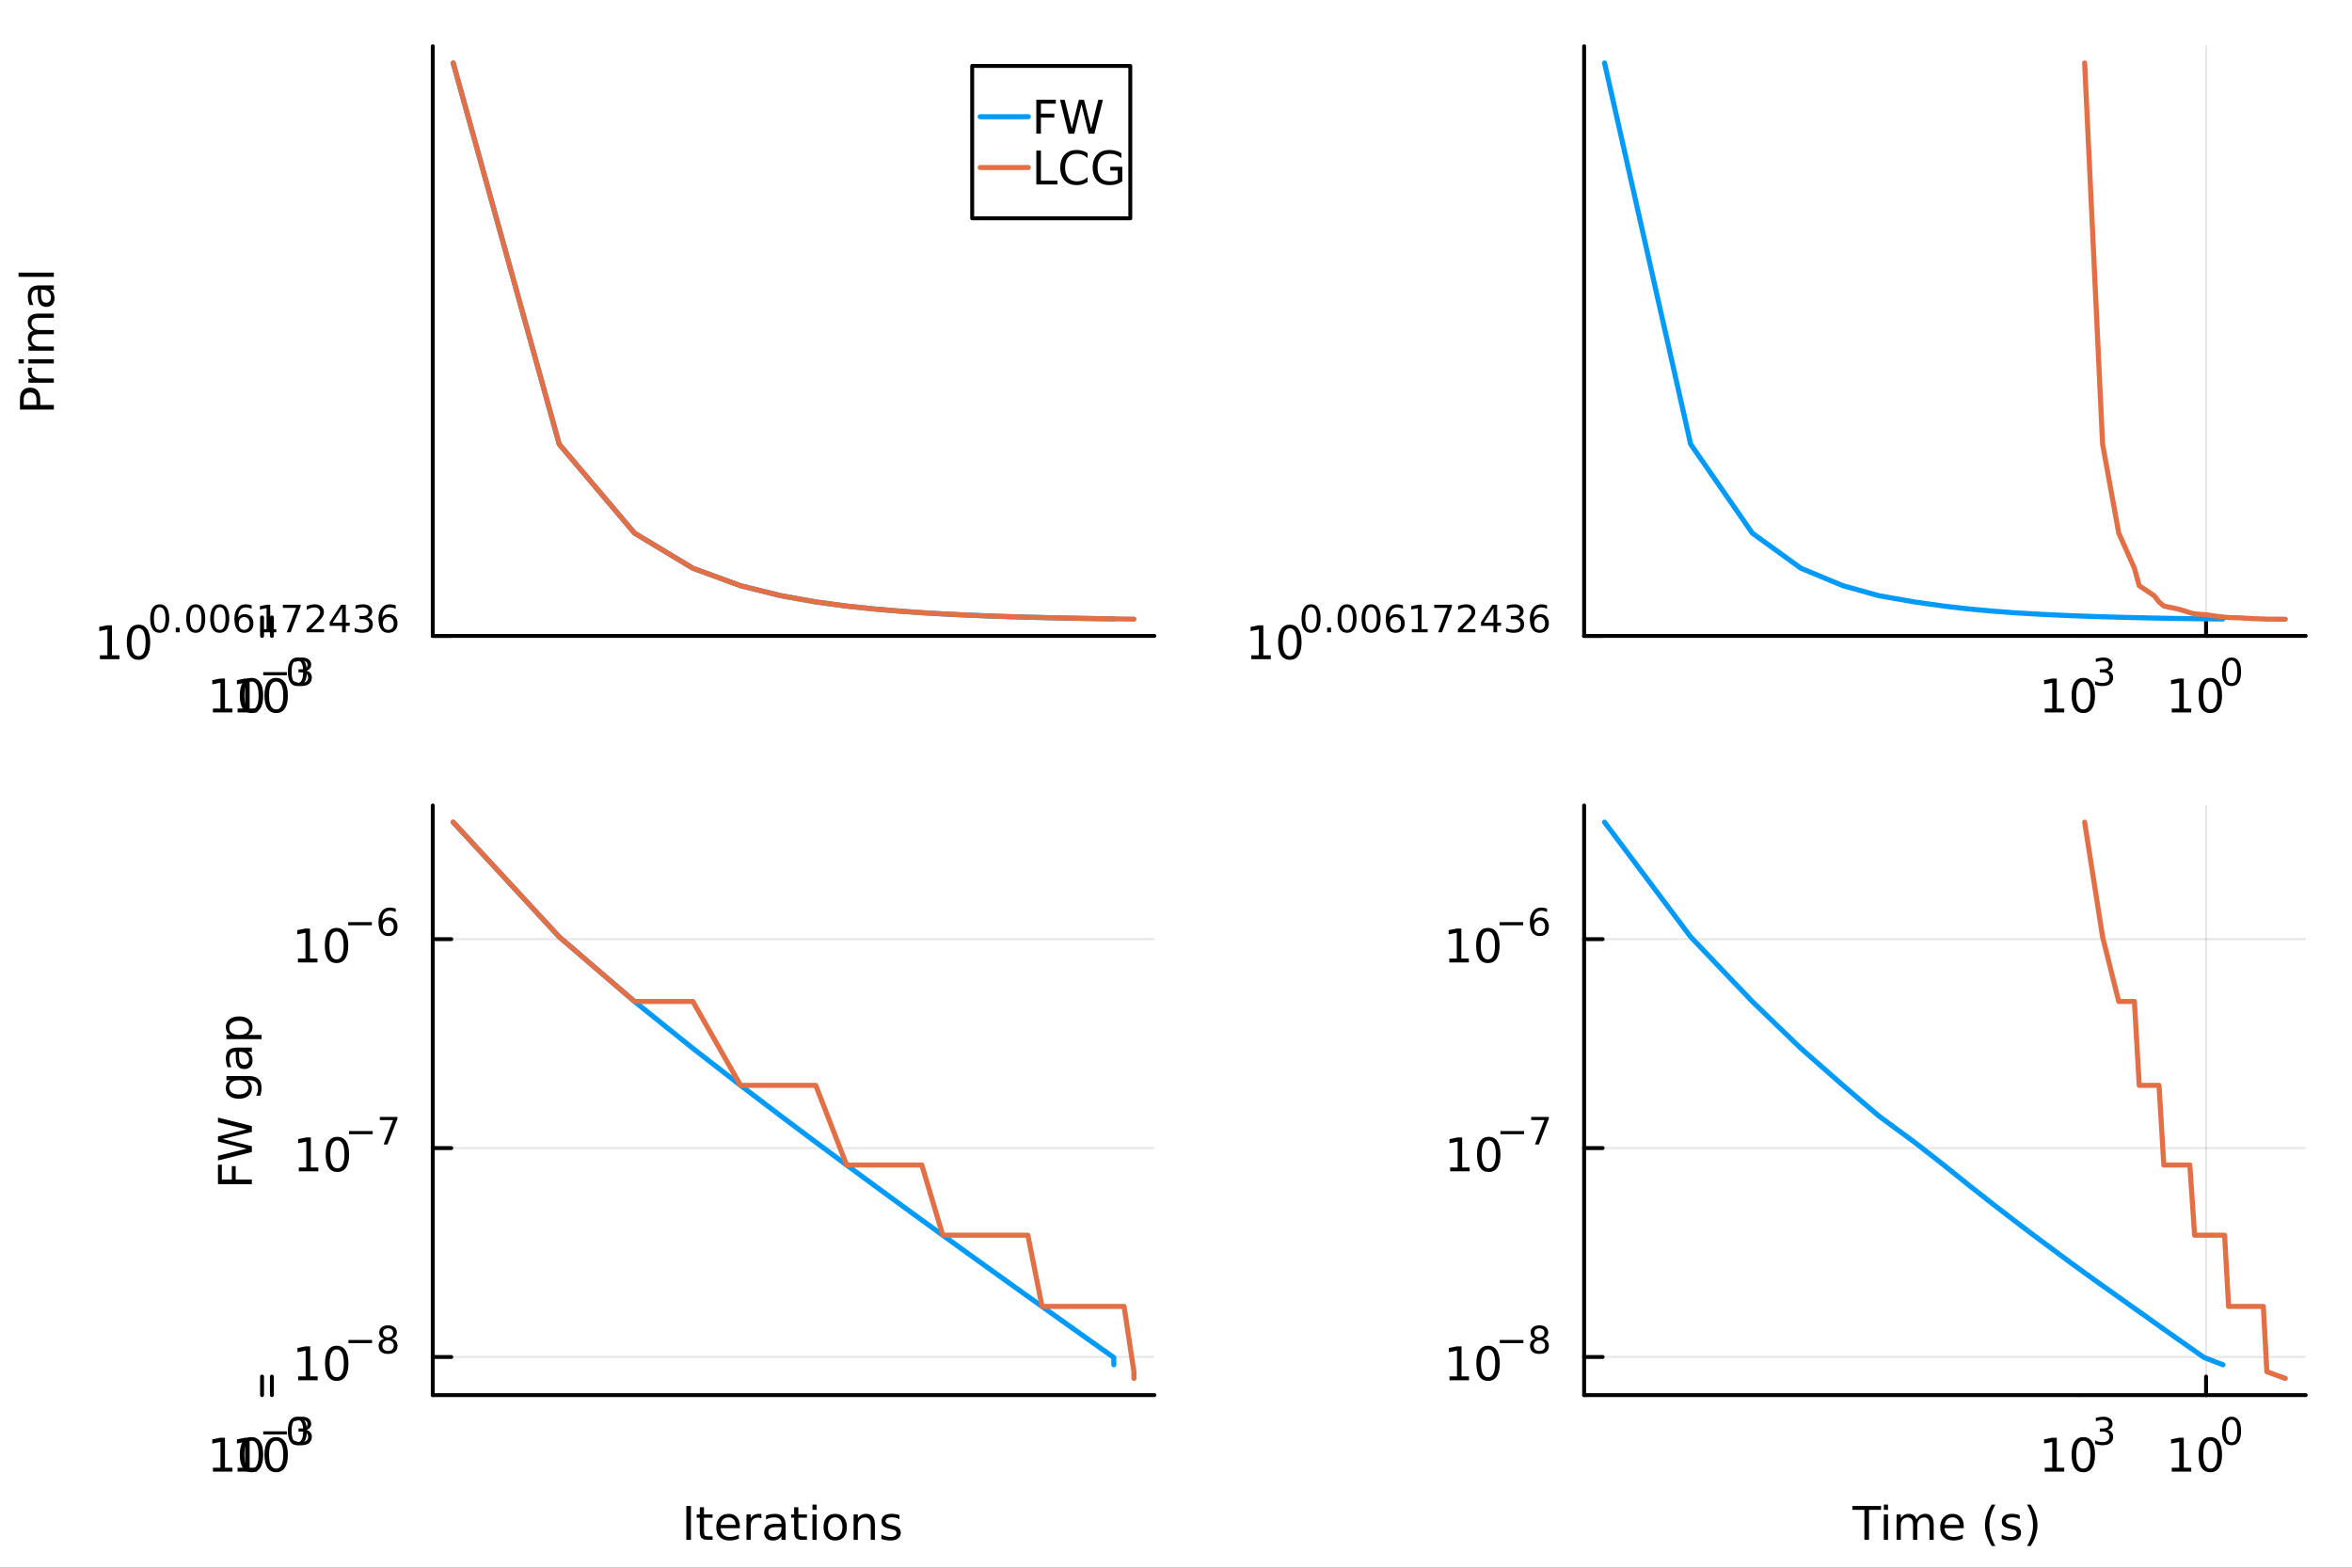 <?xml version="1.0" encoding="utf-8"?>
<svg xmlns="http://www.w3.org/2000/svg" xmlns:xlink="http://www.w3.org/1999/xlink" width="600" height="400" viewBox="0 0 2400 1600">
<rect x="0" y="0" width="2400" height="1600" fill="#333333" stroke="none"/>
<defs>
  <clipPath id="clip550">
    <rect x="0" y="0" width="2400" height="1600"/>
  </clipPath>
</defs>
<path clip-path="url(#clip550)" d="M0 1600 L2400 1600 L2400 0 L0 0  Z" fill="#ffffff" fill-rule="evenodd" fill-opacity="1"/>
<defs>
  <clipPath id="clip551">
    <rect x="480" y="0" width="1681" height="1600"/>
  </clipPath>
</defs>
<path clip-path="url(#clip550)" d="M441.611 649.011 L1177.91 649.011 L1177.91 47.244 L441.611 47.244  Z" fill="#ffffff" fill-rule="evenodd" fill-opacity="1"/>
<defs>
  <clipPath id="clip552">
    <rect x="441" y="47" width="737" height="603"/>
  </clipPath>
</defs>
<polyline clip-path="url(#clip552)" style="stroke:#000000; stroke-linecap:round; stroke-linejoin:round; stroke-width:2; stroke-opacity:0.1; fill:none" points="277.459,649.011 277.459,47.244 "/>
<polyline clip-path="url(#clip552)" style="stroke:#000000; stroke-linecap:round; stroke-linejoin:round; stroke-width:2; stroke-opacity:0.1; fill:none" points="2121.04,649.011 2121.04,47.244 "/>
<polyline clip-path="url(#clip552)" style="stroke:#000000; stroke-linecap:round; stroke-linejoin:round; stroke-width:2; stroke-opacity:0.1; fill:none" points="3964.62,649.011 3964.62,47.244 "/>
<polyline clip-path="url(#clip552)" style="stroke:#000000; stroke-linecap:round; stroke-linejoin:round; stroke-width:2; stroke-opacity:0.1; fill:none" points="441.611,649.011 1177.91,649.011 "/>
<polyline clip-path="url(#clip550)" style="stroke:#000000; stroke-linecap:round; stroke-linejoin:round; stroke-width:4; stroke-opacity:1; fill:none" points="441.611,649.011 1177.91,649.011 "/>
<polyline clip-path="url(#clip550)" style="stroke:#000000; stroke-linecap:round; stroke-linejoin:round; stroke-width:4; stroke-opacity:1; fill:none" points="277.459,649.011 277.459,630.113 "/>
<polyline clip-path="url(#clip550)" style="stroke:#000000; stroke-linecap:round; stroke-linejoin:round; stroke-width:4; stroke-opacity:1; fill:none" points="2121.04,649.011 2121.04,630.113 "/>
<polyline clip-path="url(#clip550)" style="stroke:#000000; stroke-linecap:round; stroke-linejoin:round; stroke-width:4; stroke-opacity:1; fill:none" points="3964.62,649.011 3964.62,630.113 "/>
<path clip-path="url(#clip550)" d="M242.442 723.135 L250.08 723.135 L250.08 696.77 L241.77 698.437 L241.77 694.177 L250.034 692.511 L254.71 692.511 L254.71 723.135 L262.349 723.135 L262.349 727.071 L242.442 727.071 L242.442 723.135 Z" fill="#000000" fill-rule="nonzero" fill-opacity="1" /><path clip-path="url(#clip550)" d="M281.793 695.589 Q278.182 695.589 276.353 699.154 Q274.548 702.696 274.548 709.825 Q274.548 716.932 276.353 720.497 Q278.182 724.038 281.793 724.038 Q285.427 724.038 287.233 720.497 Q289.062 716.932 289.062 709.825 Q289.062 702.696 287.233 699.154 Q285.427 695.589 281.793 695.589 M281.793 691.886 Q287.603 691.886 290.659 696.492 Q293.738 701.075 293.738 709.825 Q293.738 718.552 290.659 723.159 Q287.603 727.742 281.793 727.742 Q275.983 727.742 272.904 723.159 Q269.849 718.552 269.849 709.825 Q269.849 701.075 272.904 696.492 Q275.983 691.886 281.793 691.886 Z" fill="#000000" fill-rule="nonzero" fill-opacity="1" /><path clip-path="url(#clip550)" d="M303.442 674.082 Q300.508 674.082 299.023 676.978 Q297.556 679.856 297.556 685.648 Q297.556 691.422 299.023 694.319 Q300.508 697.196 303.442 697.196 Q306.395 697.196 307.862 694.319 Q309.348 691.422 309.348 685.648 Q309.348 679.856 307.862 676.978 Q306.395 674.082 303.442 674.082 M303.442 671.072 Q308.163 671.072 310.646 674.815 Q313.147 678.539 313.147 685.648 Q313.147 692.739 310.646 696.482 Q308.163 700.206 303.442 700.206 Q298.722 700.206 296.22 696.482 Q293.738 692.739 293.738 685.648 Q293.738 678.539 296.22 674.815 Q298.722 671.072 303.442 671.072 Z" fill="#000000" fill-rule="nonzero" fill-opacity="1" /><path clip-path="url(#clip550)" d="M2086.49 723.135 L2094.12 723.135 L2094.12 696.77 L2085.81 698.437 L2085.81 694.177 L2094.08 692.511 L2098.75 692.511 L2098.75 723.135 L2106.39 723.135 L2106.39 727.071 L2086.49 727.071 L2086.49 723.135 Z" fill="#000000" fill-rule="nonzero" fill-opacity="1" /><path clip-path="url(#clip550)" d="M2125.84 695.589 Q2122.23 695.589 2120.4 699.154 Q2118.59 702.696 2118.59 709.825 Q2118.59 716.932 2120.4 720.497 Q2122.23 724.038 2125.84 724.038 Q2129.47 724.038 2131.28 720.497 Q2133.11 716.932 2133.11 709.825 Q2133.11 702.696 2131.28 699.154 Q2129.47 695.589 2125.84 695.589 M2125.84 691.886 Q2131.65 691.886 2134.7 696.492 Q2137.78 701.075 2137.78 709.825 Q2137.78 718.552 2134.7 723.159 Q2131.65 727.742 2125.84 727.742 Q2120.03 727.742 2116.95 723.159 Q2113.89 718.552 2113.89 709.825 Q2113.89 701.075 2116.95 696.492 Q2120.03 691.886 2125.84 691.886 Z" fill="#000000" fill-rule="nonzero" fill-opacity="1" /><path clip-path="url(#clip550)" d="M2150.48 684.52 Q2153.2 685.103 2154.73 686.946 Q2156.27 688.789 2156.27 691.498 Q2156.27 695.654 2153.41 697.93 Q2150.55 700.206 2145.29 700.206 Q2143.52 700.206 2141.64 699.848 Q2139.77 699.51 2137.78 698.814 L2137.78 695.146 Q2139.36 696.068 2141.24 696.538 Q2143.12 697.008 2145.17 697.008 Q2148.75 697.008 2150.61 695.598 Q2152.49 694.187 2152.49 691.498 Q2152.49 689.015 2150.74 687.623 Q2149.01 686.213 2145.91 686.213 L2142.63 686.213 L2142.63 683.091 L2146.06 683.091 Q2148.86 683.091 2150.34 681.981 Q2151.83 680.852 2151.83 678.746 Q2151.83 676.583 2150.29 675.436 Q2148.76 674.27 2145.91 674.27 Q2144.35 674.27 2142.56 674.608 Q2140.77 674.947 2138.63 675.662 L2138.63 672.276 Q2140.79 671.674 2142.67 671.373 Q2144.57 671.072 2146.24 671.072 Q2150.57 671.072 2153.09 673.047 Q2155.61 675.003 2155.61 678.351 Q2155.61 680.683 2154.28 682.301 Q2152.94 683.899 2150.48 684.52 Z" fill="#000000" fill-rule="nonzero" fill-opacity="1" /><path clip-path="url(#clip550)" d="M3929.62 723.135 L3937.26 723.135 L3937.26 696.77 L3928.95 698.437 L3928.95 694.177 L3937.21 692.511 L3941.89 692.511 L3941.89 723.135 L3949.52 723.135 L3949.52 727.071 L3929.62 727.071 L3929.62 723.135 Z" fill="#000000" fill-rule="nonzero" fill-opacity="1" /><path clip-path="url(#clip550)" d="M3968.97 695.589 Q3965.36 695.589 3963.53 699.154 Q3961.72 702.696 3961.72 709.825 Q3961.72 716.932 3963.53 720.497 Q3965.36 724.038 3968.97 724.038 Q3972.6 724.038 3974.41 720.497 Q3976.24 716.932 3976.24 709.825 Q3976.24 702.696 3974.41 699.154 Q3972.6 695.589 3968.97 695.589 M3968.97 691.886 Q3974.78 691.886 3977.83 696.492 Q3980.91 701.075 3980.91 709.825 Q3980.91 718.552 3977.83 723.159 Q3974.78 727.742 3968.97 727.742 Q3963.16 727.742 3960.08 723.159 Q3957.02 718.552 3957.02 709.825 Q3957.02 701.075 3960.08 696.492 Q3963.16 691.886 3968.97 691.886 Z" fill="#000000" fill-rule="nonzero" fill-opacity="1" /><path clip-path="url(#clip550)" d="M3990.94 684.106 Q3988.38 684.106 3986.87 685.855 Q3985.39 687.604 3985.39 690.651 Q3985.39 693.679 3986.87 695.447 Q3988.38 697.196 3990.94 697.196 Q3993.5 697.196 3994.98 695.447 Q3996.49 693.679 3996.49 690.651 Q3996.49 687.604 3994.98 685.855 Q3993.5 684.106 3990.94 684.106 M3998.48 672.201 L3998.48 675.662 Q3997.05 674.984 3995.58 674.627 Q3994.13 674.27 3992.71 674.27 Q3988.94 674.27 3986.95 676.809 Q3984.98 679.348 3984.69 684.482 Q3985.8 682.846 3987.48 681.981 Q3989.15 681.097 3991.16 681.097 Q3995.39 681.097 3997.84 683.674 Q4000.3 686.232 4000.3 690.651 Q4000.3 694.977 3997.75 697.591 Q3995.19 700.206 3990.94 700.206 Q3986.07 700.206 3983.49 696.482 Q3980.91 692.739 3980.91 685.648 Q3980.91 678.991 3984.07 675.041 Q3987.23 671.072 3992.55 671.072 Q3993.98 671.072 3995.43 671.355 Q3996.9 671.637 3998.48 672.201 Z" fill="#000000" fill-rule="nonzero" fill-opacity="1" /><polyline clip-path="url(#clip550)" style="stroke:#000000; stroke-linecap:round; stroke-linejoin:round; stroke-width:4; stroke-opacity:1; fill:none" points="441.611,649.011 441.611,47.244 "/>
<polyline clip-path="url(#clip550)" style="stroke:#000000; stroke-linecap:round; stroke-linejoin:round; stroke-width:4; stroke-opacity:1; fill:none" points="441.611,649.011 460.509,649.011 "/>
<path clip-path="url(#clip550)" d="M101.971 668.803 L109.61 668.803 L109.61 642.437 L101.3 644.104 L101.3 639.845 L109.564 638.178 L114.24 638.178 L114.24 668.803 L121.879 668.803 L121.879 672.738 L101.971 672.738 L101.971 668.803 Z" fill="#000000" fill-rule="nonzero" fill-opacity="1" /><path clip-path="url(#clip550)" d="M141.323 641.257 Q137.712 641.257 135.883 644.822 Q134.078 648.363 134.078 655.493 Q134.078 662.599 135.883 666.164 Q137.712 669.706 141.323 669.706 Q144.957 669.706 146.763 666.164 Q148.592 662.599 148.592 655.493 Q148.592 648.363 146.763 644.822 Q144.957 641.257 141.323 641.257 M141.323 637.553 Q147.133 637.553 150.189 642.16 Q153.267 646.743 153.267 655.493 Q153.267 664.22 150.189 668.826 Q147.133 673.41 141.323 673.41 Q135.513 673.41 132.434 668.826 Q129.379 664.22 129.379 655.493 Q129.379 646.743 132.434 642.16 Q135.513 637.553 141.323 637.553 Z" fill="#000000" fill-rule="nonzero" fill-opacity="1" /><path clip-path="url(#clip550)" d="M162.972 619.749 Q160.038 619.749 158.552 622.646 Q157.085 625.523 157.085 631.316 Q157.085 637.09 158.552 639.986 Q160.038 642.864 162.972 642.864 Q165.925 642.864 167.392 639.986 Q168.878 637.09 168.878 631.316 Q168.878 625.523 167.392 622.646 Q165.925 619.749 162.972 619.749 M162.972 616.74 Q167.693 616.74 170.176 620.483 Q172.677 624.207 172.677 631.316 Q172.677 638.407 170.176 642.149 Q167.693 645.873 162.972 645.873 Q158.252 645.873 155.75 642.149 Q153.267 638.407 153.267 631.316 Q153.267 624.207 155.75 620.483 Q158.252 616.74 162.972 616.74 Z" fill="#000000" fill-rule="nonzero" fill-opacity="1" /><path clip-path="url(#clip550)" d="M179.354 640.551 L183.322 640.551 L183.322 645.328 L179.354 645.328 L179.354 640.551 Z" fill="#000000" fill-rule="nonzero" fill-opacity="1" /><path clip-path="url(#clip550)" d="M199.723 619.749 Q196.789 619.749 195.303 622.646 Q193.836 625.523 193.836 631.316 Q193.836 637.09 195.303 639.986 Q196.789 642.864 199.723 642.864 Q202.675 642.864 204.142 639.986 Q205.628 637.09 205.628 631.316 Q205.628 625.523 204.142 622.646 Q202.675 619.749 199.723 619.749 M199.723 616.74 Q204.443 616.74 206.926 620.483 Q209.427 624.207 209.427 631.316 Q209.427 638.407 206.926 642.149 Q204.443 645.873 199.723 645.873 Q195.002 645.873 192.5 642.149 Q190.018 638.407 190.018 631.316 Q190.018 624.207 192.5 620.483 Q195.002 616.74 199.723 616.74 Z" fill="#000000" fill-rule="nonzero" fill-opacity="1" /><path clip-path="url(#clip550)" d="M224.229 619.749 Q221.295 619.749 219.809 622.646 Q218.342 625.523 218.342 631.316 Q218.342 637.09 219.809 639.986 Q221.295 642.864 224.229 642.864 Q227.182 642.864 228.649 639.986 Q230.135 637.09 230.135 631.316 Q230.135 625.523 228.649 622.646 Q227.182 619.749 224.229 619.749 M224.229 616.74 Q228.95 616.74 231.433 620.483 Q233.934 624.207 233.934 631.316 Q233.934 638.407 231.433 642.149 Q228.95 645.873 224.229 645.873 Q219.508 645.873 217.007 642.149 Q214.524 638.407 214.524 631.316 Q214.524 624.207 217.007 620.483 Q219.508 616.74 224.229 616.74 Z" fill="#000000" fill-rule="nonzero" fill-opacity="1" /><path clip-path="url(#clip550)" d="M249.206 629.774 Q246.648 629.774 245.143 631.523 Q243.658 633.272 243.658 636.319 Q243.658 639.347 245.143 641.115 Q246.648 642.864 249.206 642.864 Q251.764 642.864 253.25 641.115 Q254.754 639.347 254.754 636.319 Q254.754 633.272 253.25 631.523 Q251.764 629.774 249.206 629.774 M256.748 617.869 L256.748 621.329 Q255.318 620.652 253.851 620.295 Q252.403 619.937 250.974 619.937 Q247.212 619.937 245.219 622.476 Q243.244 625.015 242.962 630.15 Q244.071 628.514 245.745 627.649 Q247.419 626.765 249.432 626.765 Q253.663 626.765 256.108 629.341 Q258.572 631.899 258.572 636.319 Q258.572 640.645 256.014 643.259 Q253.456 645.873 249.206 645.873 Q244.335 645.873 241.758 642.149 Q239.181 638.407 239.181 631.316 Q239.181 624.658 242.341 620.708 Q245.501 616.74 250.823 616.74 Q252.253 616.74 253.701 617.022 Q255.168 617.304 256.748 617.869 Z" fill="#000000" fill-rule="nonzero" fill-opacity="1" /><path clip-path="url(#clip550)" d="M265.776 642.131 L271.982 642.131 L271.982 620.708 L265.23 622.063 L265.23 618.602 L271.944 617.248 L275.744 617.248 L275.744 642.131 L281.95 642.131 L281.95 645.328 L265.776 645.328 L265.776 642.131 Z" fill="#000000" fill-rule="nonzero" fill-opacity="1" /><path clip-path="url(#clip550)" d="M288.665 617.248 L306.72 617.248 L306.72 618.865 L296.526 645.328 L292.558 645.328 L302.15 620.445 L288.665 620.445 L288.665 617.248 Z" fill="#000000" fill-rule="nonzero" fill-opacity="1" /><path clip-path="url(#clip550)" d="M317.403 642.131 L330.662 642.131 L330.662 645.328 L312.833 645.328 L312.833 642.131 Q314.995 639.892 318.719 636.131 Q322.462 632.35 323.421 631.26 Q325.246 629.21 325.96 627.799 Q326.694 626.37 326.694 624.997 Q326.694 622.759 325.114 621.348 Q323.553 619.937 321.033 619.937 Q319.246 619.937 317.252 620.558 Q315.278 621.179 313.021 622.439 L313.021 618.602 Q315.315 617.68 317.309 617.21 Q319.302 616.74 320.958 616.74 Q325.321 616.74 327.916 618.922 Q330.512 621.103 330.512 624.752 Q330.512 626.482 329.854 628.044 Q329.214 629.586 327.503 631.692 Q327.032 632.238 324.512 634.852 Q321.992 637.447 317.403 642.131 Z" fill="#000000" fill-rule="nonzero" fill-opacity="1" /><path clip-path="url(#clip550)" d="M349.075 620.558 L339.483 635.548 L349.075 635.548 L349.075 620.558 M348.078 617.248 L352.856 617.248 L352.856 635.548 L356.862 635.548 L356.862 638.708 L352.856 638.708 L352.856 645.328 L349.075 645.328 L349.075 638.708 L336.399 638.708 L336.399 635.04 L348.078 617.248 Z" fill="#000000" fill-rule="nonzero" fill-opacity="1" /><path clip-path="url(#clip550)" d="M374.654 630.188 Q377.381 630.771 378.904 632.614 Q380.447 634.457 380.447 637.165 Q380.447 641.322 377.588 643.598 Q374.729 645.873 369.463 645.873 Q367.695 645.873 365.814 645.516 Q363.952 645.177 361.958 644.482 L361.958 640.814 Q363.538 641.736 365.419 642.206 Q367.3 642.676 369.35 642.676 Q372.923 642.676 374.785 641.265 Q376.666 639.855 376.666 637.165 Q376.666 634.683 374.917 633.291 Q373.187 631.88 370.083 631.88 L366.811 631.88 L366.811 628.758 L370.234 628.758 Q373.036 628.758 374.522 627.649 Q376.008 626.52 376.008 624.414 Q376.008 622.251 374.466 621.103 Q372.942 619.937 370.083 619.937 Q368.522 619.937 366.736 620.276 Q364.949 620.614 362.805 621.329 L362.805 617.944 Q364.968 617.342 366.849 617.041 Q368.748 616.74 370.422 616.74 Q374.748 616.74 377.268 618.715 Q379.788 620.671 379.788 624.019 Q379.788 626.351 378.453 627.968 Q377.118 629.567 374.654 630.188 Z" fill="#000000" fill-rule="nonzero" fill-opacity="1" /><path clip-path="url(#clip550)" d="M396.245 629.774 Q393.687 629.774 392.183 631.523 Q390.697 633.272 390.697 636.319 Q390.697 639.347 392.183 641.115 Q393.687 642.864 396.245 642.864 Q398.803 642.864 400.289 641.115 Q401.793 639.347 401.793 636.319 Q401.793 633.272 400.289 631.523 Q398.803 629.774 396.245 629.774 M403.787 617.869 L403.787 621.329 Q402.358 620.652 400.891 620.295 Q399.442 619.937 398.013 619.937 Q394.251 619.937 392.258 622.476 Q390.283 625.015 390.001 630.15 Q391.111 628.514 392.784 627.649 Q394.458 626.765 396.471 626.765 Q400.702 626.765 403.147 629.341 Q405.611 631.899 405.611 636.319 Q405.611 640.645 403.053 643.259 Q400.496 645.873 396.245 645.873 Q391.374 645.873 388.797 642.149 Q386.221 638.407 386.221 631.316 Q386.221 624.658 389.38 620.708 Q392.54 616.74 397.863 616.74 Q399.292 616.74 400.74 617.022 Q402.207 617.304 403.787 617.869 Z" fill="#000000" fill-rule="nonzero" fill-opacity="1" /><path clip-path="url(#clip550)" d="M24.215 413.312 L37.201 413.312 L37.201 407.433 Q37.201 404.169 35.511 402.386 Q33.821 400.604 30.696 400.604 Q27.594 400.604 25.904 402.386 Q24.215 404.169 24.215 407.433 L24.215 413.312 M20.372 417.988 L20.372 407.433 Q20.372 401.622 23.011 398.66 Q25.627 395.673 30.696 395.673 Q35.812 395.673 38.428 398.66 Q41.043 401.622 41.043 407.433 L41.043 413.312 L54.932 413.312 L54.932 417.988 L20.372 417.988 Z" fill="#000000" fill-rule="nonzero" fill-opacity="1" /><path clip-path="url(#clip550)" d="M32.988 375.396 Q32.571 376.113 32.386 376.97 Q32.178 377.803 32.178 378.822 Q32.178 382.433 34.539 384.377 Q36.877 386.298 41.275 386.298 L54.932 386.298 L54.932 390.581 L29.006 390.581 L29.006 386.298 L33.034 386.298 Q30.673 384.956 29.539 382.803 Q28.381 380.65 28.381 377.572 Q28.381 377.132 28.451 376.599 Q28.497 376.067 28.613 375.419 L32.988 375.396 Z" fill="#000000" fill-rule="nonzero" fill-opacity="1" /><path clip-path="url(#clip550)" d="M29.006 370.928 L29.006 366.669 L54.932 366.669 L54.932 370.928 L29.006 370.928 M18.914 370.928 L18.914 366.669 L24.307 366.669 L24.307 370.928 L18.914 370.928 Z" fill="#000000" fill-rule="nonzero" fill-opacity="1" /><path clip-path="url(#clip550)" d="M33.983 337.572 Q31.113 335.975 29.747 333.752 Q28.381 331.53 28.381 328.521 Q28.381 324.47 31.229 322.271 Q34.053 320.072 39.284 320.072 L54.932 320.072 L54.932 324.354 L39.423 324.354 Q35.696 324.354 33.891 325.674 Q32.085 326.993 32.085 329.702 Q32.085 333.012 34.284 334.933 Q36.483 336.854 40.279 336.854 L54.932 336.854 L54.932 341.137 L39.423 341.137 Q35.673 341.137 33.891 342.456 Q32.085 343.776 32.085 346.53 Q32.085 349.794 34.307 351.715 Q36.506 353.637 40.279 353.637 L54.932 353.637 L54.932 357.919 L29.006 357.919 L29.006 353.637 L33.034 353.637 Q30.65 352.178 29.516 350.141 Q28.381 348.104 28.381 345.303 Q28.381 342.479 29.817 340.512 Q31.252 338.521 33.983 337.572 Z" fill="#000000" fill-rule="nonzero" fill-opacity="1" /><path clip-path="url(#clip550)" d="M41.9 299.794 Q41.9 304.956 43.08 306.947 Q44.261 308.938 47.108 308.938 Q49.377 308.938 50.719 307.456 Q52.039 305.952 52.039 303.382 Q52.039 299.841 49.539 297.711 Q47.016 295.558 42.849 295.558 L41.9 295.558 L41.9 299.794 M40.141 291.299 L54.932 291.299 L54.932 295.558 L50.997 295.558 Q53.358 297.017 54.492 299.192 Q55.603 301.368 55.603 304.516 Q55.603 308.498 53.381 310.859 Q51.136 313.197 47.386 313.197 Q43.011 313.197 40.789 310.28 Q38.566 307.341 38.566 301.53 L38.566 295.558 L38.15 295.558 Q35.21 295.558 33.613 297.503 Q31.992 299.424 31.992 302.919 Q31.992 305.141 32.525 307.248 Q33.057 309.354 34.122 311.299 L30.187 311.299 Q29.284 308.961 28.844 306.762 Q28.381 304.563 28.381 302.479 Q28.381 296.855 31.298 294.077 Q34.215 291.299 40.141 291.299 Z" fill="#000000" fill-rule="nonzero" fill-opacity="1" /><path clip-path="url(#clip550)" d="M18.914 282.526 L18.914 278.267 L54.932 278.267 L54.932 282.526 L18.914 282.526 Z" fill="#000000" fill-rule="nonzero" fill-opacity="1" /><polyline clip-path="url(#clip552)" style="stroke:#009af9; stroke-linecap:round; stroke-linejoin:round; stroke-width:5.2; stroke-opacity:1; fill:none" points="462.45,64.275 570.663,453.364 647.441,544.07 706.995,579.933 755.654,597.791 796.795,607.977 832.432,614.337 863.867,618.574 891.986,621.539 917.423,623.695 940.645,625.311 962.008,626.555 981.786,627.531 1000.2,628.313 1017.42,628.948 1033.6,629.47 1048.86,629.906 1063.29,630.273 1076.98,630.585 1090,630.852 1102.41,631.083 1114.28,631.283 1125.64,631.459 1136.53,631.614 1136.53,631.75 "/>
<polyline clip-path="url(#clip552)" style="stroke:#e26f46; stroke-linecap:round; stroke-linejoin:round; stroke-width:5.2; stroke-opacity:1; fill:none" points="462.45,64.275 570.663,453.364 647.441,544.07 706.995,579.933 755.654,597.783 796.795,607.97 832.432,614.33 863.867,618.568 891.986,621.534 917.423,623.69 940.645,625.308 962.008,626.551 981.786,627.529 1000.2,628.31 1017.42,628.945 1033.6,629.468 1048.86,629.904 1063.29,630.271 1076.98,630.583 1090,630.851 1102.41,631.082 1114.28,631.282 1125.64,631.458 1136.53,631.613 1147,631.749 1157.07,631.871 1157.07,631.98 "/>
<path clip-path="url(#clip550)" d="M992.029 222.823 L1153.37 222.823 L1153.37 67.303 L992.029 67.303  Z" fill="#ffffff" fill-rule="evenodd" fill-opacity="1"/>
<polyline clip-path="url(#clip550)" style="stroke:#000000; stroke-linecap:round; stroke-linejoin:round; stroke-width:4; stroke-opacity:1; fill:none" points="992.029,222.823 1153.37,222.823 1153.37,67.303 992.029,67.303 992.029,222.823 "/>
<polyline clip-path="url(#clip550)" style="stroke:#009af9; stroke-linecap:round; stroke-linejoin:round; stroke-width:5.2; stroke-opacity:1; fill:none" points="1000.21,119.143 1049.3,119.143 "/>
<path clip-path="url(#clip550)" d="M1057.48 101.863 L1077.34 101.863 L1077.34 105.798 L1062.15 105.798 L1062.15 115.983 L1075.86 115.983 L1075.86 119.918 L1062.15 119.918 L1062.15 136.423 L1057.48 136.423 L1057.48 101.863 Z" fill="#000000" fill-rule="nonzero" fill-opacity="1" /><path clip-path="url(#clip550)" d="M1081.67 101.863 L1086.39 101.863 L1093.66 131.076 L1100.9 101.863 L1106.16 101.863 L1113.43 131.076 L1120.67 101.863 L1125.42 101.863 L1116.74 136.423 L1110.86 136.423 L1103.57 106.423 L1096.2 136.423 L1090.32 136.423 L1081.67 101.863 Z" fill="#000000" fill-rule="nonzero" fill-opacity="1" /><polyline clip-path="url(#clip550)" style="stroke:#e26f46; stroke-linecap:round; stroke-linejoin:round; stroke-width:5.2; stroke-opacity:1; fill:none" points="1000.21,170.983 1049.3,170.983 "/>
<path clip-path="url(#clip550)" d="M1057.48 153.703 L1062.15 153.703 L1062.15 184.328 L1078.98 184.328 L1078.98 188.263 L1057.48 188.263 L1057.48 153.703 Z" fill="#000000" fill-rule="nonzero" fill-opacity="1" /><path clip-path="url(#clip550)" d="M1109.77 156.365 L1109.77 161.296 Q1107.41 159.096 1104.72 158.009 Q1102.06 156.921 1099.05 156.921 Q1093.13 156.921 1089.98 160.555 Q1086.83 164.166 1086.83 171.018 Q1086.83 177.846 1089.98 181.481 Q1093.13 185.092 1099.05 185.092 Q1102.06 185.092 1104.72 184.004 Q1107.41 182.916 1109.77 180.717 L1109.77 185.601 Q1107.32 187.268 1104.56 188.101 Q1101.83 188.934 1098.77 188.934 Q1090.93 188.934 1086.41 184.143 Q1081.9 179.328 1081.9 171.018 Q1081.9 162.684 1086.41 157.893 Q1090.93 153.078 1098.77 153.078 Q1101.88 153.078 1104.61 153.911 Q1107.36 154.721 1109.77 156.365 Z" fill="#000000" fill-rule="nonzero" fill-opacity="1" /><path clip-path="url(#clip550)" d="M1140.56 183.332 L1140.56 174.05 L1132.92 174.05 L1132.92 170.208 L1145.19 170.208 L1145.19 185.045 Q1142.48 186.967 1139.21 187.962 Q1135.95 188.934 1132.25 188.934 Q1124.14 188.934 1119.56 184.212 Q1115 179.467 1115 171.018 Q1115 162.546 1119.56 157.823 Q1124.14 153.078 1132.25 153.078 Q1135.63 153.078 1138.66 153.911 Q1141.71 154.745 1144.28 156.365 L1144.28 161.342 Q1141.69 159.143 1138.77 158.032 Q1135.86 156.921 1132.64 156.921 Q1126.3 156.921 1123.1 160.462 Q1119.93 164.004 1119.93 171.018 Q1119.93 178.008 1123.1 181.55 Q1126.3 185.092 1132.64 185.092 Q1135.12 185.092 1137.06 184.675 Q1139.01 184.235 1140.56 183.332 Z" fill="#000000" fill-rule="nonzero" fill-opacity="1" /><path clip-path="url(#clip550)" d="M1616.46 649.011 L2352.76 649.011 L2352.76 47.244 L1616.46 47.244  Z" fill="#ffffff" fill-rule="evenodd" fill-opacity="1"/>
<defs>
  <clipPath id="clip553">
    <rect x="1616" y="47" width="737" height="603"/>
  </clipPath>
</defs>
<polyline clip-path="url(#clip553)" style="stroke:#000000; stroke-linecap:round; stroke-linejoin:round; stroke-width:2; stroke-opacity:0.1; fill:none" points="267.408,649.011 267.408,47.244 "/>
<polyline clip-path="url(#clip553)" style="stroke:#000000; stroke-linecap:round; stroke-linejoin:round; stroke-width:2; stroke-opacity:0.1; fill:none" points="2251.09,649.011 2251.09,47.244 "/>
<polyline clip-path="url(#clip553)" style="stroke:#000000; stroke-linecap:round; stroke-linejoin:round; stroke-width:2; stroke-opacity:0.1; fill:none" points="4234.77,649.011 4234.77,47.244 "/>
<polyline clip-path="url(#clip553)" style="stroke:#000000; stroke-linecap:round; stroke-linejoin:round; stroke-width:2; stroke-opacity:0.1; fill:none" points="1616.46,649.011 2352.76,649.011 "/>
<polyline clip-path="url(#clip550)" style="stroke:#000000; stroke-linecap:round; stroke-linejoin:round; stroke-width:4; stroke-opacity:1; fill:none" points="1616.46,649.011 2352.76,649.011 "/>
<polyline clip-path="url(#clip550)" style="stroke:#000000; stroke-linecap:round; stroke-linejoin:round; stroke-width:4; stroke-opacity:1; fill:none" points="267.408,649.011 267.408,630.113 "/>
<polyline clip-path="url(#clip550)" style="stroke:#000000; stroke-linecap:round; stroke-linejoin:round; stroke-width:4; stroke-opacity:1; fill:none" points="2251.09,649.011 2251.09,630.113 "/>
<polyline clip-path="url(#clip550)" style="stroke:#000000; stroke-linecap:round; stroke-linejoin:round; stroke-width:4; stroke-opacity:1; fill:none" points="4234.77,649.011 4234.77,630.113 "/>
<path clip-path="url(#clip550)" d="M217.288 723.135 L224.927 723.135 L224.927 696.77 L216.617 698.437 L216.617 694.177 L224.881 692.511 L229.556 692.511 L229.556 723.135 L237.195 723.135 L237.195 727.071 L217.288 727.071 L217.288 723.135 Z" fill="#000000" fill-rule="nonzero" fill-opacity="1" /><path clip-path="url(#clip550)" d="M256.64 695.589 Q253.028 695.589 251.2 699.154 Q249.394 702.696 249.394 709.825 Q249.394 716.932 251.2 720.497 Q253.028 724.038 256.64 724.038 Q260.274 724.038 262.079 720.497 Q263.908 716.932 263.908 709.825 Q263.908 702.696 262.079 699.154 Q260.274 695.589 256.64 695.589 M256.64 691.886 Q262.45 691.886 265.505 696.492 Q268.584 701.075 268.584 709.825 Q268.584 718.552 265.505 723.159 Q262.45 727.742 256.64 727.742 Q250.829 727.742 247.751 723.159 Q244.695 718.552 244.695 709.825 Q244.695 701.075 247.751 696.492 Q250.829 691.886 256.64 691.886 Z" fill="#000000" fill-rule="nonzero" fill-opacity="1" /><path clip-path="url(#clip550)" d="M268.584 685.987 L292.696 685.987 L292.696 689.184 L268.584 689.184 L268.584 685.987 Z" fill="#000000" fill-rule="nonzero" fill-opacity="1" /><path clip-path="url(#clip550)" d="M312.406 684.52 Q315.133 685.103 316.657 686.946 Q318.199 688.789 318.199 691.498 Q318.199 695.654 315.34 697.93 Q312.481 700.206 307.215 700.206 Q305.447 700.206 303.566 699.848 Q301.704 699.51 299.711 698.814 L299.711 695.146 Q301.291 696.068 303.171 696.538 Q305.052 697.008 307.102 697.008 Q310.676 697.008 312.538 695.598 Q314.419 694.187 314.419 691.498 Q314.419 689.015 312.669 687.623 Q310.939 686.213 307.836 686.213 L304.563 686.213 L304.563 683.091 L307.986 683.091 Q310.789 683.091 312.274 681.981 Q313.76 680.852 313.76 678.746 Q313.76 676.583 312.218 675.436 Q310.695 674.27 307.836 674.27 Q306.275 674.27 304.488 674.608 Q302.701 674.947 300.557 675.662 L300.557 672.276 Q302.72 671.674 304.601 671.373 Q306.5 671.072 308.174 671.072 Q312.5 671.072 315.02 673.047 Q317.541 675.003 317.541 678.351 Q317.541 680.683 316.205 682.301 Q314.87 683.899 312.406 684.52 Z" fill="#000000" fill-rule="nonzero" fill-opacity="1" /><path clip-path="url(#clip550)" d="M2216.07 723.135 L2223.71 723.135 L2223.71 696.77 L2215.4 698.437 L2215.4 694.177 L2223.66 692.511 L2228.34 692.511 L2228.34 723.135 L2235.98 723.135 L2235.98 727.071 L2216.07 727.071 L2216.07 723.135 Z" fill="#000000" fill-rule="nonzero" fill-opacity="1" /><path clip-path="url(#clip550)" d="M2255.42 695.589 Q2251.81 695.589 2249.98 699.154 Q2248.18 702.696 2248.18 709.825 Q2248.18 716.932 2249.98 720.497 Q2251.81 724.038 2255.42 724.038 Q2259.06 724.038 2260.86 720.497 Q2262.69 716.932 2262.69 709.825 Q2262.69 702.696 2260.86 699.154 Q2259.06 695.589 2255.42 695.589 M2255.42 691.886 Q2261.23 691.886 2264.29 696.492 Q2267.37 701.075 2267.37 709.825 Q2267.37 718.552 2264.29 723.159 Q2261.23 727.742 2255.42 727.742 Q2249.61 727.742 2246.53 723.159 Q2243.48 718.552 2243.48 709.825 Q2243.48 701.075 2246.53 696.492 Q2249.61 691.886 2255.42 691.886 Z" fill="#000000" fill-rule="nonzero" fill-opacity="1" /><path clip-path="url(#clip550)" d="M2277.07 674.082 Q2274.14 674.082 2272.65 676.978 Q2271.19 679.856 2271.19 685.648 Q2271.19 691.422 2272.65 694.319 Q2274.14 697.196 2277.07 697.196 Q2280.03 697.196 2281.49 694.319 Q2282.98 691.422 2282.98 685.648 Q2282.98 679.856 2281.49 676.978 Q2280.03 674.082 2277.07 674.082 M2277.07 671.072 Q2281.79 671.072 2284.28 674.815 Q2286.78 678.539 2286.78 685.648 Q2286.78 692.739 2284.28 696.482 Q2281.79 700.206 2277.07 700.206 Q2272.35 700.206 2269.85 696.482 Q2267.37 692.739 2267.37 685.648 Q2267.37 678.539 2269.85 674.815 Q2272.35 671.072 2277.07 671.072 Z" fill="#000000" fill-rule="nonzero" fill-opacity="1" /><path clip-path="url(#clip550)" d="M4200.21 723.135 L4207.85 723.135 L4207.85 696.77 L4199.54 698.437 L4199.54 694.177 L4207.81 692.511 L4212.48 692.511 L4212.48 723.135 L4220.12 723.135 L4220.12 727.071 L4200.21 727.071 L4200.21 723.135 Z" fill="#000000" fill-rule="nonzero" fill-opacity="1" /><path clip-path="url(#clip550)" d="M4239.56 695.589 Q4235.95 695.589 4234.13 699.154 Q4232.32 702.696 4232.32 709.825 Q4232.32 716.932 4234.13 720.497 Q4235.95 724.038 4239.56 724.038 Q4243.2 724.038 4245 720.497 Q4246.83 716.932 4246.83 709.825 Q4246.83 702.696 4245 699.154 Q4243.2 695.589 4239.56 695.589 M4239.56 691.886 Q4245.38 691.886 4248.43 696.492 Q4251.51 701.075 4251.51 709.825 Q4251.51 718.552 4248.43 723.159 Q4245.38 727.742 4239.56 727.742 Q4233.75 727.742 4230.68 723.159 Q4227.62 718.552 4227.62 709.825 Q4227.62 701.075 4230.68 696.492 Q4233.75 691.886 4239.56 691.886 Z" fill="#000000" fill-rule="nonzero" fill-opacity="1" /><path clip-path="url(#clip550)" d="M4264.2 684.52 Q4266.93 685.103 4268.46 686.946 Q4270 688.789 4270 691.498 Q4270 695.654 4267.14 697.93 Q4264.28 700.206 4259.01 700.206 Q4257.25 700.206 4255.36 699.848 Q4253.5 699.51 4251.51 698.814 L4251.51 695.146 Q4253.09 696.068 4254.97 696.538 Q4256.85 697.008 4258.9 697.008 Q4262.47 697.008 4264.34 695.598 Q4266.22 694.187 4266.22 691.498 Q4266.22 689.015 4264.47 687.623 Q4262.74 686.213 4259.63 686.213 L4256.36 686.213 L4256.36 683.091 L4259.78 683.091 Q4262.59 683.091 4264.07 681.981 Q4265.56 680.852 4265.56 678.746 Q4265.56 676.583 4264.02 675.436 Q4262.49 674.27 4259.63 674.27 Q4258.07 674.27 4256.29 674.608 Q4254.5 674.947 4252.36 675.662 L4252.36 672.276 Q4254.52 671.674 4256.4 671.373 Q4258.3 671.072 4259.97 671.072 Q4264.3 671.072 4266.82 673.047 Q4269.34 675.003 4269.34 678.351 Q4269.34 680.683 4268 682.301 Q4266.67 683.899 4264.2 684.52 Z" fill="#000000" fill-rule="nonzero" fill-opacity="1" /><polyline clip-path="url(#clip550)" style="stroke:#000000; stroke-linecap:round; stroke-linejoin:round; stroke-width:4; stroke-opacity:1; fill:none" points="1616.46,649.011 1616.46,47.244 "/>
<polyline clip-path="url(#clip550)" style="stroke:#000000; stroke-linecap:round; stroke-linejoin:round; stroke-width:4; stroke-opacity:1; fill:none" points="1616.46,649.011 1635.35,649.011 "/>
<path clip-path="url(#clip550)" d="M1276.82 668.803 L1284.46 668.803 L1284.46 642.437 L1276.15 644.104 L1276.15 639.845 L1284.41 638.178 L1289.09 638.178 L1289.09 668.803 L1296.72 668.803 L1296.72 672.738 L1276.82 672.738 L1276.82 668.803 Z" fill="#000000" fill-rule="nonzero" fill-opacity="1" /><path clip-path="url(#clip550)" d="M1316.17 641.257 Q1312.56 641.257 1310.73 644.822 Q1308.92 648.363 1308.92 655.493 Q1308.92 662.599 1310.73 666.164 Q1312.56 669.706 1316.17 669.706 Q1319.8 669.706 1321.61 666.164 Q1323.44 662.599 1323.44 655.493 Q1323.44 648.363 1321.61 644.822 Q1319.8 641.257 1316.17 641.257 M1316.17 637.553 Q1321.98 637.553 1325.03 642.16 Q1328.11 646.743 1328.11 655.493 Q1328.11 664.22 1325.03 668.826 Q1321.98 673.41 1316.17 673.41 Q1310.36 673.41 1307.28 668.826 Q1304.22 664.22 1304.22 655.493 Q1304.22 646.743 1307.28 642.16 Q1310.36 637.553 1316.17 637.553 Z" fill="#000000" fill-rule="nonzero" fill-opacity="1" /><path clip-path="url(#clip550)" d="M1337.82 619.749 Q1334.88 619.749 1333.4 622.646 Q1331.93 625.523 1331.93 631.316 Q1331.93 637.09 1333.4 639.986 Q1334.88 642.864 1337.82 642.864 Q1340.77 642.864 1342.24 639.986 Q1343.72 637.09 1343.72 631.316 Q1343.72 625.523 1342.24 622.646 Q1340.77 619.749 1337.82 619.749 M1337.82 616.74 Q1342.54 616.74 1345.02 620.483 Q1347.52 624.207 1347.52 631.316 Q1347.52 638.407 1345.02 642.149 Q1342.54 645.873 1337.82 645.873 Q1333.1 645.873 1330.6 642.149 Q1328.11 638.407 1328.11 631.316 Q1328.11 624.207 1330.6 620.483 Q1333.1 616.74 1337.82 616.74 Z" fill="#000000" fill-rule="nonzero" fill-opacity="1" /><path clip-path="url(#clip550)" d="M1354.2 640.551 L1358.17 640.551 L1358.17 645.328 L1354.2 645.328 L1354.2 640.551 Z" fill="#000000" fill-rule="nonzero" fill-opacity="1" /><path clip-path="url(#clip550)" d="M1374.57 619.749 Q1371.63 619.749 1370.15 622.646 Q1368.68 625.523 1368.68 631.316 Q1368.68 637.09 1370.15 639.986 Q1371.63 642.864 1374.57 642.864 Q1377.52 642.864 1378.99 639.986 Q1380.47 637.09 1380.47 631.316 Q1380.47 625.523 1378.99 622.646 Q1377.52 619.749 1374.57 619.749 M1374.57 616.74 Q1379.29 616.74 1381.77 620.483 Q1384.27 624.207 1384.27 631.316 Q1384.27 638.407 1381.77 642.149 Q1379.29 645.873 1374.57 645.873 Q1369.85 645.873 1367.35 642.149 Q1364.86 638.407 1364.86 631.316 Q1364.86 624.207 1367.35 620.483 Q1369.85 616.74 1374.57 616.74 Z" fill="#000000" fill-rule="nonzero" fill-opacity="1" /><path clip-path="url(#clip550)" d="M1399.08 619.749 Q1396.14 619.749 1394.66 622.646 Q1393.19 625.523 1393.19 631.316 Q1393.19 637.09 1394.66 639.986 Q1396.14 642.864 1399.08 642.864 Q1402.03 642.864 1403.49 639.986 Q1404.98 637.09 1404.98 631.316 Q1404.98 625.523 1403.49 622.646 Q1402.03 619.749 1399.08 619.749 M1399.08 616.74 Q1403.8 616.74 1406.28 620.483 Q1408.78 624.207 1408.78 631.316 Q1408.78 638.407 1406.28 642.149 Q1403.8 645.873 1399.08 645.873 Q1394.35 645.873 1391.85 642.149 Q1389.37 638.407 1389.37 631.316 Q1389.37 624.207 1391.85 620.483 Q1394.35 616.74 1399.08 616.74 Z" fill="#000000" fill-rule="nonzero" fill-opacity="1" /><path clip-path="url(#clip550)" d="M1424.05 629.774 Q1421.49 629.774 1419.99 631.523 Q1418.5 633.272 1418.5 636.319 Q1418.5 639.347 1419.99 641.115 Q1421.49 642.864 1424.05 642.864 Q1426.61 642.864 1428.1 641.115 Q1429.6 639.347 1429.6 636.319 Q1429.6 633.272 1428.1 631.523 Q1426.61 629.774 1424.05 629.774 M1431.59 617.869 L1431.59 621.329 Q1430.16 620.652 1428.7 620.295 Q1427.25 619.937 1425.82 619.937 Q1422.06 619.937 1420.06 622.476 Q1418.09 625.015 1417.81 630.15 Q1418.92 628.514 1420.59 627.649 Q1422.27 626.765 1424.28 626.765 Q1428.51 626.765 1430.95 629.341 Q1433.42 631.899 1433.42 636.319 Q1433.42 640.645 1430.86 643.259 Q1428.3 645.873 1424.05 645.873 Q1419.18 645.873 1416.6 642.149 Q1414.03 638.407 1414.03 631.316 Q1414.03 624.658 1417.19 620.708 Q1420.35 616.74 1425.67 616.74 Q1427.1 616.74 1428.55 617.022 Q1430.01 617.304 1431.59 617.869 Z" fill="#000000" fill-rule="nonzero" fill-opacity="1" /><path clip-path="url(#clip550)" d="M1440.62 642.131 L1446.83 642.131 L1446.83 620.708 L1440.08 622.063 L1440.08 618.602 L1446.79 617.248 L1450.59 617.248 L1450.59 642.131 L1456.8 642.131 L1456.8 645.328 L1440.62 645.328 L1440.62 642.131 Z" fill="#000000" fill-rule="nonzero" fill-opacity="1" /><path clip-path="url(#clip550)" d="M1463.51 617.248 L1481.57 617.248 L1481.57 618.865 L1471.37 645.328 L1467.4 645.328 L1477 620.445 L1463.51 620.445 L1463.51 617.248 Z" fill="#000000" fill-rule="nonzero" fill-opacity="1" /><path clip-path="url(#clip550)" d="M1492.25 642.131 L1505.51 642.131 L1505.51 645.328 L1487.68 645.328 L1487.68 642.131 Q1489.84 639.892 1493.57 636.131 Q1497.31 632.35 1498.27 631.26 Q1500.09 629.21 1500.81 627.799 Q1501.54 626.37 1501.54 624.997 Q1501.54 622.759 1499.96 621.348 Q1498.4 619.937 1495.88 619.937 Q1494.09 619.937 1492.1 620.558 Q1490.12 621.179 1487.87 622.439 L1487.87 618.602 Q1490.16 617.68 1492.15 617.21 Q1494.15 616.74 1495.8 616.74 Q1500.17 616.74 1502.76 618.922 Q1505.36 621.103 1505.36 624.752 Q1505.36 626.482 1504.7 628.044 Q1504.06 629.586 1502.35 631.692 Q1501.88 632.238 1499.36 634.852 Q1496.84 637.447 1492.25 642.131 Z" fill="#000000" fill-rule="nonzero" fill-opacity="1" /><path clip-path="url(#clip550)" d="M1523.92 620.558 L1514.33 635.548 L1523.92 635.548 L1523.92 620.558 M1522.92 617.248 L1527.7 617.248 L1527.7 635.548 L1531.71 635.548 L1531.71 638.708 L1527.7 638.708 L1527.7 645.328 L1523.92 645.328 L1523.92 638.708 L1511.24 638.708 L1511.24 635.04 L1522.92 617.248 Z" fill="#000000" fill-rule="nonzero" fill-opacity="1" /><path clip-path="url(#clip550)" d="M1549.5 630.188 Q1552.23 630.771 1553.75 632.614 Q1555.29 634.457 1555.29 637.165 Q1555.29 641.322 1552.43 643.598 Q1549.57 645.873 1544.31 645.873 Q1542.54 645.873 1540.66 645.516 Q1538.8 645.177 1536.8 644.482 L1536.8 640.814 Q1538.38 641.736 1540.27 642.206 Q1542.15 642.676 1544.2 642.676 Q1547.77 642.676 1549.63 641.265 Q1551.51 639.855 1551.51 637.165 Q1551.51 634.683 1549.76 633.291 Q1548.03 631.88 1544.93 631.88 L1541.66 631.88 L1541.66 628.758 L1545.08 628.758 Q1547.88 628.758 1549.37 627.649 Q1550.85 626.52 1550.85 624.414 Q1550.85 622.251 1549.31 621.103 Q1547.79 619.937 1544.93 619.937 Q1543.37 619.937 1541.58 620.276 Q1539.79 620.614 1537.65 621.329 L1537.65 617.944 Q1539.81 617.342 1541.69 617.041 Q1543.59 616.74 1545.27 616.74 Q1549.59 616.74 1552.11 618.715 Q1554.63 620.671 1554.63 624.019 Q1554.63 626.351 1553.3 627.968 Q1551.96 629.567 1549.5 630.188 Z" fill="#000000" fill-rule="nonzero" fill-opacity="1" /><path clip-path="url(#clip550)" d="M1571.09 629.774 Q1568.53 629.774 1567.03 631.523 Q1565.54 633.272 1565.54 636.319 Q1565.54 639.347 1567.03 641.115 Q1568.53 642.864 1571.09 642.864 Q1573.65 642.864 1575.13 641.115 Q1576.64 639.347 1576.64 636.319 Q1576.64 633.272 1575.13 631.523 Q1573.65 629.774 1571.09 629.774 M1578.63 617.869 L1578.63 621.329 Q1577.2 620.652 1575.74 620.295 Q1574.29 619.937 1572.86 619.937 Q1569.1 619.937 1567.1 622.476 Q1565.13 625.015 1564.85 630.15 Q1565.96 628.514 1567.63 627.649 Q1569.3 626.765 1571.32 626.765 Q1575.55 626.765 1577.99 629.341 Q1580.46 631.899 1580.46 636.319 Q1580.46 640.645 1577.9 643.259 Q1575.34 645.873 1571.09 645.873 Q1566.22 645.873 1563.64 642.149 Q1561.07 638.407 1561.07 631.316 Q1561.07 624.658 1564.23 620.708 Q1567.39 616.74 1572.71 616.74 Q1574.14 616.74 1575.59 617.022 Q1577.05 617.304 1578.63 617.869 Z" fill="#000000" fill-rule="nonzero" fill-opacity="1" /><polyline clip-path="url(#clip553)" style="stroke:#009af9; stroke-linecap:round; stroke-linejoin:round; stroke-width:5.2; stroke-opacity:1; fill:none" points="1637.3,64.275 1725.18,453.364 1788.03,544.07 1837.61,579.933 1880.61,597.791 1917.16,607.977 1953.53,614.337 1983.41,618.574 2009.17,621.539 2032.84,623.695 2054.78,625.311 2075.2,626.555 2094.42,627.531 2112.24,628.313 2129.34,628.948 2145.46,629.47 2160.86,629.906 2175.3,630.273 2189.17,630.585 2202.1,630.852 2214.57,631.083 2226.57,631.283 2238.1,631.459 2249.02,631.614 2268.3,631.75 "/>
<polyline clip-path="url(#clip553)" style="stroke:#e26f46; stroke-linecap:round; stroke-linejoin:round; stroke-width:5.2; stroke-opacity:1; fill:none" points="2127.19,64.275 2145.51,453.364 2161.99,544.07 2177.98,579.933 2182.9,597.783 2198.13,607.97 2203.09,614.33 2207.97,618.568 2222.36,621.534 2229.6,623.69 2234.51,625.308 2239.4,626.551 2252.52,627.529 2257.01,628.31 2261.56,628.945 2265.84,629.468 2269.99,629.904 2274.1,630.271 2285.85,630.583 2289.89,630.851 2293.87,631.082 2297.9,631.282 2301.79,631.458 2305.72,631.613 2309.52,631.749 2313.13,631.871 2331.92,631.98 "/>
<path clip-path="url(#clip550)" d="M441.611 1423.86 L1177.91 1423.86 L1177.91 822.09 L441.611 822.09  Z" fill="#ffffff" fill-rule="evenodd" fill-opacity="1"/>
<defs>
  <clipPath id="clip554">
    <rect x="441" y="822" width="737" height="603"/>
  </clipPath>
</defs>
<polyline clip-path="url(#clip554)" style="stroke:#000000; stroke-linecap:round; stroke-linejoin:round; stroke-width:2; stroke-opacity:0.1; fill:none" points="277.459,1423.86 277.459,822.09 "/>
<polyline clip-path="url(#clip554)" style="stroke:#000000; stroke-linecap:round; stroke-linejoin:round; stroke-width:2; stroke-opacity:0.1; fill:none" points="2121.04,1423.86 2121.04,822.09 "/>
<polyline clip-path="url(#clip554)" style="stroke:#000000; stroke-linecap:round; stroke-linejoin:round; stroke-width:2; stroke-opacity:0.1; fill:none" points="3964.62,1423.86 3964.62,822.09 "/>
<polyline clip-path="url(#clip554)" style="stroke:#000000; stroke-linecap:round; stroke-linejoin:round; stroke-width:2; stroke-opacity:0.1; fill:none" points="441.611,1384.95 1177.91,1384.95 "/>
<polyline clip-path="url(#clip554)" style="stroke:#000000; stroke-linecap:round; stroke-linejoin:round; stroke-width:2; stroke-opacity:0.1; fill:none" points="441.611,1171.74 1177.91,1171.74 "/>
<polyline clip-path="url(#clip554)" style="stroke:#000000; stroke-linecap:round; stroke-linejoin:round; stroke-width:2; stroke-opacity:0.1; fill:none" points="441.611,958.518 1177.91,958.518 "/>
<polyline clip-path="url(#clip550)" style="stroke:#000000; stroke-linecap:round; stroke-linejoin:round; stroke-width:4; stroke-opacity:1; fill:none" points="441.611,1423.86 1177.91,1423.86 "/>
<polyline clip-path="url(#clip550)" style="stroke:#000000; stroke-linecap:round; stroke-linejoin:round; stroke-width:4; stroke-opacity:1; fill:none" points="277.459,1423.86 277.459,1404.96 "/>
<polyline clip-path="url(#clip550)" style="stroke:#000000; stroke-linecap:round; stroke-linejoin:round; stroke-width:4; stroke-opacity:1; fill:none" points="2121.04,1423.86 2121.04,1404.96 "/>
<polyline clip-path="url(#clip550)" style="stroke:#000000; stroke-linecap:round; stroke-linejoin:round; stroke-width:4; stroke-opacity:1; fill:none" points="3964.62,1423.86 3964.62,1404.96 "/>
<path clip-path="url(#clip550)" d="M242.442 1497.98 L250.08 1497.98 L250.08 1471.62 L241.77 1473.28 L241.77 1469.02 L250.034 1467.36 L254.71 1467.36 L254.71 1497.98 L262.349 1497.98 L262.349 1501.92 L242.442 1501.92 L242.442 1497.98 Z" fill="#000000" fill-rule="nonzero" fill-opacity="1" /><path clip-path="url(#clip550)" d="M281.793 1470.44 Q278.182 1470.44 276.353 1474 Q274.548 1477.54 274.548 1484.67 Q274.548 1491.78 276.353 1495.34 Q278.182 1498.88 281.793 1498.88 Q285.427 1498.88 287.233 1495.34 Q289.062 1491.78 289.062 1484.67 Q289.062 1477.54 287.233 1474 Q285.427 1470.44 281.793 1470.44 M281.793 1466.73 Q287.603 1466.73 290.659 1471.34 Q293.738 1475.92 293.738 1484.67 Q293.738 1493.4 290.659 1498 Q287.603 1502.59 281.793 1502.59 Q275.983 1502.59 272.904 1498 Q269.849 1493.4 269.849 1484.67 Q269.849 1475.92 272.904 1471.34 Q275.983 1466.73 281.793 1466.73 Z" fill="#000000" fill-rule="nonzero" fill-opacity="1" /><path clip-path="url(#clip550)" d="M303.442 1448.93 Q300.508 1448.93 299.023 1451.82 Q297.556 1454.7 297.556 1460.49 Q297.556 1466.27 299.023 1469.16 Q300.508 1472.04 303.442 1472.04 Q306.395 1472.04 307.862 1469.16 Q309.348 1466.27 309.348 1460.49 Q309.348 1454.7 307.862 1451.82 Q306.395 1448.93 303.442 1448.93 M303.442 1445.92 Q308.163 1445.92 310.646 1449.66 Q313.147 1453.39 313.147 1460.49 Q313.147 1467.58 310.646 1471.33 Q308.163 1475.05 303.442 1475.05 Q298.722 1475.05 296.22 1471.33 Q293.738 1467.58 293.738 1460.49 Q293.738 1453.39 296.22 1449.66 Q298.722 1445.92 303.442 1445.92 Z" fill="#000000" fill-rule="nonzero" fill-opacity="1" /><path clip-path="url(#clip550)" d="M2086.49 1497.98 L2094.12 1497.98 L2094.12 1471.62 L2085.81 1473.28 L2085.81 1469.02 L2094.08 1467.36 L2098.75 1467.36 L2098.75 1497.98 L2106.39 1497.98 L2106.39 1501.92 L2086.49 1501.92 L2086.49 1497.98 Z" fill="#000000" fill-rule="nonzero" fill-opacity="1" /><path clip-path="url(#clip550)" d="M2125.84 1470.44 Q2122.23 1470.44 2120.4 1474 Q2118.59 1477.54 2118.59 1484.67 Q2118.59 1491.78 2120.4 1495.34 Q2122.23 1498.88 2125.84 1498.88 Q2129.47 1498.88 2131.28 1495.34 Q2133.11 1491.78 2133.11 1484.67 Q2133.11 1477.54 2131.28 1474 Q2129.47 1470.44 2125.84 1470.44 M2125.84 1466.73 Q2131.65 1466.73 2134.7 1471.34 Q2137.78 1475.92 2137.78 1484.67 Q2137.78 1493.4 2134.7 1498 Q2131.65 1502.59 2125.84 1502.59 Q2120.03 1502.59 2116.95 1498 Q2113.89 1493.4 2113.89 1484.67 Q2113.89 1475.92 2116.95 1471.34 Q2120.03 1466.73 2125.84 1466.73 Z" fill="#000000" fill-rule="nonzero" fill-opacity="1" /><path clip-path="url(#clip550)" d="M2150.48 1459.37 Q2153.2 1459.95 2154.73 1461.79 Q2156.27 1463.64 2156.27 1466.34 Q2156.27 1470.5 2153.41 1472.78 Q2150.55 1475.05 2145.29 1475.05 Q2143.52 1475.05 2141.64 1474.69 Q2139.77 1474.36 2137.78 1473.66 L2137.78 1469.99 Q2139.36 1470.91 2141.24 1471.38 Q2143.12 1471.85 2145.17 1471.85 Q2148.75 1471.85 2150.61 1470.44 Q2152.49 1469.03 2152.49 1466.34 Q2152.49 1463.86 2150.74 1462.47 Q2149.01 1461.06 2145.91 1461.06 L2142.63 1461.06 L2142.63 1457.94 L2146.06 1457.94 Q2148.86 1457.94 2150.34 1456.83 Q2151.83 1455.7 2151.83 1453.59 Q2151.83 1451.43 2150.29 1450.28 Q2148.76 1449.12 2145.91 1449.12 Q2144.35 1449.12 2142.56 1449.45 Q2140.77 1449.79 2138.63 1450.51 L2138.63 1447.12 Q2140.79 1446.52 2142.67 1446.22 Q2144.57 1445.92 2146.24 1445.92 Q2150.57 1445.92 2153.09 1447.89 Q2155.61 1449.85 2155.61 1453.2 Q2155.61 1455.53 2154.28 1457.15 Q2152.94 1458.75 2150.48 1459.37 Z" fill="#000000" fill-rule="nonzero" fill-opacity="1" /><path clip-path="url(#clip550)" d="M3929.62 1497.98 L3937.26 1497.98 L3937.26 1471.62 L3928.95 1473.28 L3928.95 1469.02 L3937.21 1467.36 L3941.89 1467.36 L3941.89 1497.98 L3949.52 1497.98 L3949.52 1501.92 L3929.62 1501.92 L3929.62 1497.98 Z" fill="#000000" fill-rule="nonzero" fill-opacity="1" /><path clip-path="url(#clip550)" d="M3968.97 1470.44 Q3965.36 1470.44 3963.53 1474 Q3961.72 1477.54 3961.72 1484.67 Q3961.72 1491.78 3963.53 1495.34 Q3965.36 1498.88 3968.97 1498.88 Q3972.6 1498.88 3974.41 1495.34 Q3976.24 1491.78 3976.24 1484.67 Q3976.24 1477.54 3974.41 1474 Q3972.6 1470.44 3968.97 1470.44 M3968.97 1466.73 Q3974.78 1466.73 3977.83 1471.34 Q3980.91 1475.92 3980.91 1484.67 Q3980.91 1493.4 3977.83 1498 Q3974.78 1502.59 3968.97 1502.59 Q3963.16 1502.59 3960.08 1498 Q3957.02 1493.4 3957.02 1484.67 Q3957.02 1475.92 3960.08 1471.34 Q3963.16 1466.73 3968.97 1466.73 Z" fill="#000000" fill-rule="nonzero" fill-opacity="1" /><path clip-path="url(#clip550)" d="M3990.94 1458.95 Q3988.38 1458.95 3986.87 1460.7 Q3985.39 1462.45 3985.39 1465.5 Q3985.39 1468.53 3986.87 1470.29 Q3988.38 1472.04 3990.94 1472.04 Q3993.5 1472.04 3994.98 1470.29 Q3996.49 1468.53 3996.49 1465.5 Q3996.49 1462.45 3994.98 1460.7 Q3993.5 1458.95 3990.94 1458.95 M3998.48 1447.05 L3998.48 1450.51 Q3997.05 1449.83 3995.58 1449.47 Q3994.13 1449.12 3992.71 1449.12 Q3988.94 1449.12 3986.95 1451.65 Q3984.98 1454.19 3984.69 1459.33 Q3985.8 1457.69 3987.48 1456.83 Q3989.15 1455.94 3991.16 1455.94 Q3995.39 1455.94 3997.84 1458.52 Q4000.3 1461.08 4000.3 1465.5 Q4000.3 1469.82 3997.75 1472.44 Q3995.19 1475.05 3990.94 1475.05 Q3986.07 1475.05 3983.49 1471.33 Q3980.91 1467.58 3980.91 1460.49 Q3980.91 1453.84 3984.07 1449.89 Q3987.23 1445.92 3992.55 1445.92 Q3993.98 1445.92 3995.43 1446.2 Q3996.9 1446.48 3998.48 1447.05 Z" fill="#000000" fill-rule="nonzero" fill-opacity="1" /><path clip-path="url(#clip550)" d="M700.351 1537.03 L705.027 1537.03 L705.027 1571.59 L700.351 1571.59 L700.351 1537.03 Z" fill="#000000" fill-rule="nonzero" fill-opacity="1" /><path clip-path="url(#clip550)" d="M718.361 1538.31 L718.361 1545.67 L727.134 1545.67 L727.134 1548.98 L718.361 1548.98 L718.361 1563.05 Q718.361 1566.22 719.217 1567.13 Q720.097 1568.03 722.759 1568.03 L727.134 1568.03 L727.134 1571.59 L722.759 1571.59 Q717.828 1571.59 715.953 1569.76 Q714.078 1567.91 714.078 1563.05 L714.078 1548.98 L710.953 1548.98 L710.953 1545.67 L714.078 1545.67 L714.078 1538.31 L718.361 1538.31 Z" fill="#000000" fill-rule="nonzero" fill-opacity="1" /><path clip-path="url(#clip550)" d="M754.911 1557.57 L754.911 1559.65 L735.328 1559.65 Q735.606 1564.05 737.967 1566.36 Q740.351 1568.65 744.587 1568.65 Q747.041 1568.65 749.333 1568.05 Q751.648 1567.45 753.916 1566.25 L753.916 1570.27 Q751.624 1571.25 749.217 1571.76 Q746.81 1572.26 744.333 1572.26 Q738.129 1572.26 734.495 1568.65 Q730.884 1565.04 730.884 1558.89 Q730.884 1552.52 734.31 1548.79 Q737.759 1545.04 743.592 1545.04 Q748.823 1545.04 751.856 1548.42 Q754.911 1551.78 754.911 1557.57 M750.652 1556.32 Q750.606 1552.82 748.685 1550.74 Q746.786 1548.65 743.638 1548.65 Q740.073 1548.65 737.921 1550.67 Q735.791 1552.68 735.467 1556.34 L750.652 1556.32 Z" fill="#000000" fill-rule="nonzero" fill-opacity="1" /><path clip-path="url(#clip550)" d="M776.925 1549.65 Q776.208 1549.23 775.351 1549.05 Q774.518 1548.84 773.499 1548.84 Q769.888 1548.84 767.944 1551.2 Q766.022 1553.54 766.022 1557.94 L766.022 1571.59 L761.74 1571.59 L761.74 1545.67 L766.022 1545.67 L766.022 1549.7 Q767.365 1547.33 769.518 1546.2 Q771.671 1545.04 774.749 1545.04 Q775.189 1545.04 775.721 1545.11 Q776.254 1545.16 776.902 1545.27 L776.925 1549.65 Z" fill="#000000" fill-rule="nonzero" fill-opacity="1" /><path clip-path="url(#clip550)" d="M793.175 1558.56 Q788.013 1558.56 786.022 1559.74 Q784.032 1560.92 784.032 1563.77 Q784.032 1566.04 785.513 1567.38 Q787.018 1568.7 789.587 1568.7 Q793.129 1568.7 795.258 1566.2 Q797.411 1563.68 797.411 1559.51 L797.411 1558.56 L793.175 1558.56 M801.67 1556.8 L801.67 1571.59 L797.411 1571.59 L797.411 1567.66 Q795.953 1570.02 793.777 1571.15 Q791.601 1572.26 788.453 1572.26 Q784.471 1572.26 782.11 1570.04 Q779.772 1567.8 779.772 1564.05 Q779.772 1559.67 782.689 1557.45 Q785.629 1555.23 791.439 1555.23 L797.411 1555.23 L797.411 1554.81 Q797.411 1551.87 795.467 1550.27 Q793.545 1548.65 790.05 1548.65 Q787.828 1548.65 785.721 1549.19 Q783.615 1549.72 781.67 1550.78 L781.67 1546.85 Q784.008 1545.95 786.208 1545.51 Q788.407 1545.04 790.49 1545.04 Q796.115 1545.04 798.893 1547.96 Q801.67 1550.88 801.67 1556.8 Z" fill="#000000" fill-rule="nonzero" fill-opacity="1" /><path clip-path="url(#clip550)" d="M814.656 1538.31 L814.656 1545.67 L823.43 1545.67 L823.43 1548.98 L814.656 1548.98 L814.656 1563.05 Q814.656 1566.22 815.513 1567.13 Q816.393 1568.03 819.055 1568.03 L823.43 1568.03 L823.43 1571.59 L819.055 1571.59 Q814.124 1571.59 812.249 1569.76 Q810.374 1567.91 810.374 1563.05 L810.374 1548.98 L807.249 1548.98 L807.249 1545.67 L810.374 1545.67 L810.374 1538.31 L814.656 1538.31 Z" fill="#000000" fill-rule="nonzero" fill-opacity="1" /><path clip-path="url(#clip550)" d="M829.031 1545.67 L833.291 1545.67 L833.291 1571.59 L829.031 1571.59 L829.031 1545.67 M829.031 1535.58 L833.291 1535.58 L833.291 1540.97 L829.031 1540.97 L829.031 1535.58 Z" fill="#000000" fill-rule="nonzero" fill-opacity="1" /><path clip-path="url(#clip550)" d="M852.249 1548.65 Q848.823 1548.65 846.832 1551.34 Q844.841 1554 844.841 1558.65 Q844.841 1563.31 846.809 1565.99 Q848.8 1568.65 852.249 1568.65 Q855.652 1568.65 857.642 1565.97 Q859.633 1563.28 859.633 1558.65 Q859.633 1554.05 857.642 1551.36 Q855.652 1548.65 852.249 1548.65 M852.249 1545.04 Q857.804 1545.04 860.976 1548.65 Q864.147 1552.26 864.147 1558.65 Q864.147 1565.02 860.976 1568.65 Q857.804 1572.26 852.249 1572.26 Q846.67 1572.26 843.499 1568.65 Q840.351 1565.02 840.351 1558.65 Q840.351 1552.26 843.499 1548.65 Q846.67 1545.04 852.249 1545.04 Z" fill="#000000" fill-rule="nonzero" fill-opacity="1" /><path clip-path="url(#clip550)" d="M892.758 1555.95 L892.758 1571.59 L888.499 1571.59 L888.499 1556.08 Q888.499 1552.4 887.063 1550.58 Q885.628 1548.75 882.758 1548.75 Q879.309 1548.75 877.318 1550.95 Q875.327 1553.14 875.327 1556.94 L875.327 1571.59 L871.045 1571.59 L871.045 1545.67 L875.327 1545.67 L875.327 1549.7 Q876.855 1547.36 878.915 1546.2 Q880.999 1545.04 883.707 1545.04 Q888.175 1545.04 890.466 1547.82 Q892.758 1550.58 892.758 1555.95 Z" fill="#000000" fill-rule="nonzero" fill-opacity="1" /><path clip-path="url(#clip550)" d="M917.781 1546.43 L917.781 1550.46 Q915.975 1549.53 914.031 1549.07 Q912.086 1548.61 910.003 1548.61 Q906.832 1548.61 905.235 1549.58 Q903.661 1550.55 903.661 1552.5 Q903.661 1553.98 904.795 1554.83 Q905.929 1555.67 909.355 1556.43 L910.813 1556.76 Q915.35 1557.73 917.248 1559.51 Q919.17 1561.27 919.17 1564.44 Q919.17 1568.05 916.299 1570.16 Q913.452 1572.26 908.452 1572.26 Q906.369 1572.26 904.1 1571.85 Q901.855 1571.45 899.355 1570.64 L899.355 1566.25 Q901.716 1567.47 904.008 1568.1 Q906.299 1568.7 908.545 1568.7 Q911.554 1568.7 913.174 1567.68 Q914.795 1566.64 914.795 1564.76 Q914.795 1563.03 913.614 1562.1 Q912.457 1561.18 908.499 1560.32 L907.017 1559.97 Q903.059 1559.14 901.299 1557.43 Q899.54 1555.69 899.54 1552.68 Q899.54 1549.02 902.133 1547.03 Q904.725 1545.04 909.494 1545.04 Q911.855 1545.04 913.938 1545.39 Q916.022 1545.74 917.781 1546.43 Z" fill="#000000" fill-rule="nonzero" fill-opacity="1" /><polyline clip-path="url(#clip550)" style="stroke:#000000; stroke-linecap:round; stroke-linejoin:round; stroke-width:4; stroke-opacity:1; fill:none" points="441.611,1423.86 441.611,822.09 "/>
<polyline clip-path="url(#clip550)" style="stroke:#000000; stroke-linecap:round; stroke-linejoin:round; stroke-width:4; stroke-opacity:1; fill:none" points="441.611,1384.95 460.509,1384.95 "/>
<polyline clip-path="url(#clip550)" style="stroke:#000000; stroke-linecap:round; stroke-linejoin:round; stroke-width:4; stroke-opacity:1; fill:none" points="441.611,1171.74 460.509,1171.74 "/>
<polyline clip-path="url(#clip550)" style="stroke:#000000; stroke-linecap:round; stroke-linejoin:round; stroke-width:4; stroke-opacity:1; fill:none" points="441.611,958.518 460.509,958.518 "/>
<path clip-path="url(#clip550)" d="M304.249 1404.75 L311.888 1404.75 L311.888 1378.38 L303.578 1380.05 L303.578 1375.79 L311.842 1374.12 L316.517 1374.12 L316.517 1404.75 L324.156 1404.75 L324.156 1408.68 L304.249 1408.68 L304.249 1404.75 Z" fill="#000000" fill-rule="nonzero" fill-opacity="1" /><path clip-path="url(#clip550)" d="M343.601 1377.2 Q339.99 1377.2 338.161 1380.76 Q336.355 1384.31 336.355 1391.44 Q336.355 1398.54 338.161 1402.11 Q339.99 1405.65 343.601 1405.65 Q347.235 1405.65 349.04 1402.11 Q350.869 1398.54 350.869 1391.44 Q350.869 1384.31 349.04 1380.76 Q347.235 1377.2 343.601 1377.2 M343.601 1373.5 Q349.411 1373.5 352.466 1378.1 Q355.545 1382.69 355.545 1391.44 Q355.545 1400.16 352.466 1404.77 Q349.411 1409.35 343.601 1409.35 Q337.79 1409.35 334.712 1404.77 Q331.656 1400.16 331.656 1391.44 Q331.656 1382.69 334.712 1378.1 Q337.79 1373.5 343.601 1373.5 Z" fill="#000000" fill-rule="nonzero" fill-opacity="1" /><path clip-path="url(#clip550)" d="M355.545 1367.6 L379.657 1367.6 L379.657 1370.79 L355.545 1370.79 L355.545 1367.6 Z" fill="#000000" fill-rule="nonzero" fill-opacity="1" /><path clip-path="url(#clip550)" d="M395.982 1367.94 Q393.273 1367.94 391.712 1369.38 Q390.17 1370.83 390.17 1373.37 Q390.17 1375.91 391.712 1377.36 Q393.273 1378.81 395.982 1378.81 Q398.69 1378.81 400.251 1377.36 Q401.812 1375.89 401.812 1373.37 Q401.812 1370.83 400.251 1369.38 Q398.709 1367.94 395.982 1367.94 M392.183 1366.32 Q389.738 1365.72 388.365 1364.04 Q387.01 1362.37 387.01 1359.96 Q387.01 1356.59 389.399 1354.64 Q391.806 1352.68 395.982 1352.68 Q400.176 1352.68 402.564 1354.64 Q404.953 1356.59 404.953 1359.96 Q404.953 1362.37 403.58 1364.04 Q402.226 1365.72 399.8 1366.32 Q402.546 1366.96 404.069 1368.82 Q405.611 1370.68 405.611 1373.37 Q405.611 1377.45 403.11 1379.63 Q400.627 1381.82 395.982 1381.82 Q391.336 1381.82 388.835 1379.63 Q386.352 1377.45 386.352 1373.37 Q386.352 1370.68 387.894 1368.82 Q389.437 1366.96 392.183 1366.32 M390.791 1360.32 Q390.791 1362.5 392.145 1363.72 Q393.518 1364.95 395.982 1364.95 Q398.427 1364.95 399.8 1363.72 Q401.191 1362.5 401.191 1360.32 Q401.191 1358.14 399.8 1356.91 Q398.427 1355.69 395.982 1355.69 Q393.518 1355.69 392.145 1356.91 Q390.791 1358.14 390.791 1360.32 Z" fill="#000000" fill-rule="nonzero" fill-opacity="1" /><path clip-path="url(#clip550)" d="M304.907 1191.53 L312.546 1191.53 L312.546 1165.16 L304.236 1166.83 L304.236 1162.57 L312.5 1160.9 L317.176 1160.9 L317.176 1191.53 L324.815 1191.53 L324.815 1195.46 L304.907 1195.46 L304.907 1191.53 Z" fill="#000000" fill-rule="nonzero" fill-opacity="1" /><path clip-path="url(#clip550)" d="M344.259 1163.98 Q340.648 1163.98 338.819 1167.55 Q337.014 1171.09 337.014 1178.22 Q337.014 1185.32 338.819 1188.89 Q340.648 1192.43 344.259 1192.43 Q347.893 1192.43 349.699 1188.89 Q351.527 1185.32 351.527 1178.22 Q351.527 1171.09 349.699 1167.55 Q347.893 1163.98 344.259 1163.98 M344.259 1160.28 Q350.069 1160.28 353.125 1164.88 Q356.203 1169.47 356.203 1178.22 Q356.203 1186.94 353.125 1191.55 Q350.069 1196.13 344.259 1196.13 Q338.449 1196.13 335.37 1191.55 Q332.315 1186.94 332.315 1178.22 Q332.315 1169.47 335.37 1164.88 Q338.449 1160.28 344.259 1160.28 Z" fill="#000000" fill-rule="nonzero" fill-opacity="1" /><path clip-path="url(#clip550)" d="M356.203 1154.38 L380.315 1154.38 L380.315 1157.58 L356.203 1157.58 L356.203 1154.38 Z" fill="#000000" fill-rule="nonzero" fill-opacity="1" /><path clip-path="url(#clip550)" d="M387.556 1139.97 L405.611 1139.97 L405.611 1141.59 L395.418 1168.05 L391.449 1168.05 L401.041 1143.17 L387.556 1143.17 L387.556 1139.97 Z" fill="#000000" fill-rule="nonzero" fill-opacity="1" /><path clip-path="url(#clip550)" d="M304.042 978.311 L311.681 978.311 L311.681 951.945 L303.371 953.612 L303.371 949.353 L311.635 947.686 L316.311 947.686 L316.311 978.311 L323.949 978.311 L323.949 982.246 L304.042 982.246 L304.042 978.311 Z" fill="#000000" fill-rule="nonzero" fill-opacity="1" /><path clip-path="url(#clip550)" d="M343.394 950.765 Q339.783 950.765 337.954 954.329 Q336.148 957.871 336.148 965.001 Q336.148 972.107 337.954 975.672 Q339.783 979.213 343.394 979.213 Q347.028 979.213 348.834 975.672 Q350.662 972.107 350.662 965.001 Q350.662 957.871 348.834 954.329 Q347.028 950.765 343.394 950.765 M343.394 947.061 Q349.204 947.061 352.259 951.667 Q355.338 956.251 355.338 965.001 Q355.338 973.727 352.259 978.334 Q349.204 982.917 343.394 982.917 Q337.584 982.917 334.505 978.334 Q331.449 973.727 331.449 965.001 Q331.449 956.251 334.505 951.667 Q337.584 947.061 343.394 947.061 Z" fill="#000000" fill-rule="nonzero" fill-opacity="1" /><path clip-path="url(#clip550)" d="M355.338 941.162 L379.45 941.162 L379.45 944.36 L355.338 944.36 L355.338 941.162 Z" fill="#000000" fill-rule="nonzero" fill-opacity="1" /><path clip-path="url(#clip550)" d="M396.245 939.281 Q393.687 939.281 392.183 941.031 Q390.697 942.78 390.697 945.827 Q390.697 948.855 392.183 950.623 Q393.687 952.372 396.245 952.372 Q398.803 952.372 400.289 950.623 Q401.793 948.855 401.793 945.827 Q401.793 942.78 400.289 941.031 Q398.803 939.281 396.245 939.281 M403.787 927.376 L403.787 930.837 Q402.358 930.16 400.891 929.802 Q399.442 929.445 398.013 929.445 Q394.251 929.445 392.258 931.984 Q390.283 934.523 390.001 939.658 Q391.111 938.021 392.784 937.156 Q394.458 936.272 396.471 936.272 Q400.702 936.272 403.147 938.849 Q405.611 941.407 405.611 945.827 Q405.611 950.152 403.053 952.767 Q400.496 955.381 396.245 955.381 Q391.374 955.381 388.797 951.657 Q386.221 947.914 386.221 940.824 Q386.221 934.166 389.38 930.216 Q392.54 926.248 397.863 926.248 Q399.292 926.248 400.74 926.53 Q402.207 926.812 403.787 927.376 Z" fill="#000000" fill-rule="nonzero" fill-opacity="1" /><path clip-path="url(#clip550)" d="M222.443 1208.57 L222.443 1188.71 L226.378 1188.71 L226.378 1203.9 L236.563 1203.9 L236.563 1190.2 L240.498 1190.2 L240.498 1203.9 L257.003 1203.9 L257.003 1208.57 L222.443 1208.57 Z" fill="#000000" fill-rule="nonzero" fill-opacity="1" /><path clip-path="url(#clip550)" d="M222.443 1184.39 L222.443 1179.66 L251.656 1172.39 L222.443 1165.15 L222.443 1159.89 L251.656 1152.63 L222.443 1145.38 L222.443 1140.64 L257.003 1149.32 L257.003 1155.2 L227.003 1162.49 L257.003 1169.85 L257.003 1175.73 L222.443 1184.39 Z" fill="#000000" fill-rule="nonzero" fill-opacity="1" /><path clip-path="url(#clip550)" d="M243.739 1102.49 Q239.109 1102.49 236.563 1104.41 Q234.017 1106.31 234.017 1109.76 Q234.017 1113.18 236.563 1115.1 Q239.109 1117 243.739 1117 Q248.345 1117 250.892 1115.1 Q253.438 1113.18 253.438 1109.76 Q253.438 1106.31 250.892 1104.41 Q248.345 1102.49 243.739 1102.49 M253.785 1098.23 Q260.406 1098.23 263.623 1101.17 Q266.864 1104.11 266.864 1110.17 Q266.864 1112.42 266.517 1114.41 Q266.193 1116.4 265.498 1118.27 L261.355 1118.27 Q262.373 1116.4 262.859 1114.57 Q263.345 1112.74 263.345 1110.84 Q263.345 1106.65 261.146 1104.57 Q258.97 1102.49 254.549 1102.49 L252.443 1102.49 Q254.734 1103.81 255.869 1105.87 Q257.003 1107.93 257.003 1110.8 Q257.003 1115.57 253.369 1118.48 Q249.734 1121.4 243.739 1121.4 Q237.721 1121.4 234.086 1118.48 Q230.452 1115.57 230.452 1110.8 Q230.452 1107.93 231.586 1105.87 Q232.721 1103.81 235.012 1102.49 L231.077 1102.49 L231.077 1098.23 L253.785 1098.23 Z" fill="#000000" fill-rule="nonzero" fill-opacity="1" /><path clip-path="url(#clip550)" d="M243.97 1077.67 Q243.97 1082.83 245.151 1084.83 Q246.332 1086.82 249.179 1086.82 Q251.447 1086.82 252.79 1085.33 Q254.109 1083.83 254.109 1081.26 Q254.109 1077.72 251.609 1075.59 Q249.086 1073.44 244.92 1073.44 L243.97 1073.44 L243.97 1077.67 M242.211 1069.18 L257.003 1069.18 L257.003 1073.44 L253.068 1073.44 Q255.429 1074.89 256.563 1077.07 Q257.674 1079.25 257.674 1082.39 Q257.674 1086.38 255.452 1088.74 Q253.207 1091.08 249.457 1091.08 Q245.082 1091.08 242.859 1088.16 Q240.637 1085.22 240.637 1079.41 L240.637 1073.44 L240.221 1073.44 Q237.281 1073.44 235.684 1075.38 Q234.063 1077.3 234.063 1080.8 Q234.063 1083.02 234.596 1085.13 Q235.128 1087.23 236.193 1089.18 L232.258 1089.18 Q231.355 1086.84 230.915 1084.64 Q230.452 1082.44 230.452 1080.36 Q230.452 1074.73 233.369 1071.96 Q236.285 1069.18 242.211 1069.18 Z" fill="#000000" fill-rule="nonzero" fill-opacity="1" /><path clip-path="url(#clip550)" d="M253.114 1056.28 L266.864 1056.28 L266.864 1060.57 L231.077 1060.57 L231.077 1056.28 L235.012 1056.28 Q232.697 1054.94 231.586 1052.9 Q230.452 1050.84 230.452 1048 Q230.452 1043.27 234.202 1040.33 Q237.952 1037.37 244.063 1037.37 Q250.174 1037.37 253.924 1040.33 Q257.674 1043.27 257.674 1048 Q257.674 1050.84 256.563 1052.9 Q255.429 1054.94 253.114 1056.28 M244.063 1041.79 Q239.364 1041.79 236.702 1043.74 Q234.017 1045.66 234.017 1049.04 Q234.017 1052.42 236.702 1054.36 Q239.364 1056.28 244.063 1056.28 Q248.762 1056.28 251.447 1054.36 Q254.109 1052.42 254.109 1049.04 Q254.109 1045.66 251.447 1043.74 Q248.762 1041.79 244.063 1041.79 Z" fill="#000000" fill-rule="nonzero" fill-opacity="1" /><polyline clip-path="url(#clip554)" style="stroke:#009af9; stroke-linecap:round; stroke-linejoin:round; stroke-width:5.2; stroke-opacity:1; fill:none" points="462.45,839.121 570.663,956.211 647.441,1022.11 706.995,1069.95 755.654,1107.73 796.795,1139 832.432,1165.71 863.867,1189.03 891.986,1209.72 917.423,1228.32 940.645,1245.22 962.008,1260.7 981.786,1274.98 1000.2,1288.23 1017.42,1300.6 1033.6,1312.2 1048.86,1323.11 1063.29,1333.41 1076.98,1343.17 1090,1352.44 1102.41,1361.26 1114.28,1369.69 1125.64,1377.75 1136.53,1385.47 1136.53,1392.88 "/>
<polyline clip-path="url(#clip554)" style="stroke:#e26f46; stroke-linecap:round; stroke-linejoin:round; stroke-width:5.2; stroke-opacity:1; fill:none" points="462.45,839.121 570.663,956.211 647.441,1022.11 706.995,1022.11 755.654,1107.72 796.795,1107.72 832.432,1107.72 863.867,1189 891.986,1189 917.423,1189 940.645,1189 962.008,1260.66 981.786,1260.66 1000.2,1260.66 1017.42,1260.66 1033.6,1260.66 1048.86,1260.66 1063.29,1333.37 1076.98,1333.37 1090,1333.37 1102.41,1333.37 1114.28,1333.37 1125.64,1333.37 1136.53,1333.37 1147,1333.37 1157.07,1399.96 1157.07,1406.83 "/>
<path clip-path="url(#clip550)" d="M1616.46 1423.86 L2352.76 1423.86 L2352.76 822.09 L1616.46 822.09  Z" fill="#ffffff" fill-rule="evenodd" fill-opacity="1"/>
<defs>
  <clipPath id="clip555">
    <rect x="1616" y="822" width="737" height="603"/>
  </clipPath>
</defs>
<polyline clip-path="url(#clip555)" style="stroke:#000000; stroke-linecap:round; stroke-linejoin:round; stroke-width:2; stroke-opacity:0.1; fill:none" points="267.408,1423.86 267.408,822.09 "/>
<polyline clip-path="url(#clip555)" style="stroke:#000000; stroke-linecap:round; stroke-linejoin:round; stroke-width:2; stroke-opacity:0.1; fill:none" points="2251.09,1423.86 2251.09,822.09 "/>
<polyline clip-path="url(#clip555)" style="stroke:#000000; stroke-linecap:round; stroke-linejoin:round; stroke-width:2; stroke-opacity:0.1; fill:none" points="4234.77,1423.86 4234.77,822.09 "/>
<polyline clip-path="url(#clip555)" style="stroke:#000000; stroke-linecap:round; stroke-linejoin:round; stroke-width:2; stroke-opacity:0.1; fill:none" points="1616.46,1384.95 2352.76,1384.95 "/>
<polyline clip-path="url(#clip555)" style="stroke:#000000; stroke-linecap:round; stroke-linejoin:round; stroke-width:2; stroke-opacity:0.1; fill:none" points="1616.46,1171.74 2352.76,1171.74 "/>
<polyline clip-path="url(#clip555)" style="stroke:#000000; stroke-linecap:round; stroke-linejoin:round; stroke-width:2; stroke-opacity:0.1; fill:none" points="1616.46,958.518 2352.76,958.518 "/>
<polyline clip-path="url(#clip550)" style="stroke:#000000; stroke-linecap:round; stroke-linejoin:round; stroke-width:4; stroke-opacity:1; fill:none" points="1616.46,1423.86 2352.76,1423.86 "/>
<polyline clip-path="url(#clip550)" style="stroke:#000000; stroke-linecap:round; stroke-linejoin:round; stroke-width:4; stroke-opacity:1; fill:none" points="267.408,1423.86 267.408,1404.96 "/>
<polyline clip-path="url(#clip550)" style="stroke:#000000; stroke-linecap:round; stroke-linejoin:round; stroke-width:4; stroke-opacity:1; fill:none" points="2251.09,1423.86 2251.09,1404.96 "/>
<polyline clip-path="url(#clip550)" style="stroke:#000000; stroke-linecap:round; stroke-linejoin:round; stroke-width:4; stroke-opacity:1; fill:none" points="4234.77,1423.86 4234.77,1404.96 "/>
<path clip-path="url(#clip550)" d="M217.288 1497.98 L224.927 1497.98 L224.927 1471.62 L216.617 1473.28 L216.617 1469.02 L224.881 1467.36 L229.556 1467.36 L229.556 1497.98 L237.195 1497.98 L237.195 1501.92 L217.288 1501.92 L217.288 1497.98 Z" fill="#000000" fill-rule="nonzero" fill-opacity="1" /><path clip-path="url(#clip550)" d="M256.64 1470.44 Q253.028 1470.44 251.2 1474 Q249.394 1477.54 249.394 1484.67 Q249.394 1491.78 251.2 1495.34 Q253.028 1498.88 256.64 1498.88 Q260.274 1498.88 262.079 1495.34 Q263.908 1491.78 263.908 1484.67 Q263.908 1477.54 262.079 1474 Q260.274 1470.44 256.64 1470.44 M256.64 1466.73 Q262.45 1466.73 265.505 1471.34 Q268.584 1475.92 268.584 1484.67 Q268.584 1493.4 265.505 1498 Q262.45 1502.59 256.64 1502.59 Q250.829 1502.59 247.751 1498 Q244.695 1493.4 244.695 1484.67 Q244.695 1475.92 247.751 1471.34 Q250.829 1466.73 256.64 1466.73 Z" fill="#000000" fill-rule="nonzero" fill-opacity="1" /><path clip-path="url(#clip550)" d="M268.584 1460.83 L292.696 1460.83 L292.696 1464.03 L268.584 1464.03 L268.584 1460.83 Z" fill="#000000" fill-rule="nonzero" fill-opacity="1" /><path clip-path="url(#clip550)" d="M312.406 1459.37 Q315.133 1459.95 316.657 1461.79 Q318.199 1463.64 318.199 1466.34 Q318.199 1470.5 315.34 1472.78 Q312.481 1475.05 307.215 1475.05 Q305.447 1475.05 303.566 1474.69 Q301.704 1474.36 299.711 1473.66 L299.711 1469.99 Q301.291 1470.91 303.171 1471.38 Q305.052 1471.85 307.102 1471.85 Q310.676 1471.85 312.538 1470.44 Q314.419 1469.03 314.419 1466.34 Q314.419 1463.86 312.669 1462.47 Q310.939 1461.06 307.836 1461.06 L304.563 1461.06 L304.563 1457.94 L307.986 1457.94 Q310.789 1457.94 312.274 1456.83 Q313.76 1455.7 313.76 1453.59 Q313.76 1451.43 312.218 1450.28 Q310.695 1449.12 307.836 1449.12 Q306.275 1449.12 304.488 1449.45 Q302.701 1449.79 300.557 1450.51 L300.557 1447.12 Q302.72 1446.52 304.601 1446.22 Q306.5 1445.92 308.174 1445.92 Q312.5 1445.92 315.02 1447.89 Q317.541 1449.85 317.541 1453.2 Q317.541 1455.53 316.205 1457.15 Q314.87 1458.75 312.406 1459.37 Z" fill="#000000" fill-rule="nonzero" fill-opacity="1" /><path clip-path="url(#clip550)" d="M2216.07 1497.98 L2223.71 1497.98 L2223.71 1471.62 L2215.4 1473.28 L2215.4 1469.02 L2223.66 1467.36 L2228.34 1467.36 L2228.34 1497.98 L2235.98 1497.98 L2235.98 1501.92 L2216.07 1501.92 L2216.07 1497.98 Z" fill="#000000" fill-rule="nonzero" fill-opacity="1" /><path clip-path="url(#clip550)" d="M2255.42 1470.44 Q2251.81 1470.44 2249.98 1474 Q2248.18 1477.54 2248.18 1484.67 Q2248.18 1491.78 2249.98 1495.34 Q2251.81 1498.88 2255.42 1498.88 Q2259.06 1498.88 2260.86 1495.34 Q2262.69 1491.78 2262.69 1484.67 Q2262.69 1477.54 2260.86 1474 Q2259.06 1470.44 2255.42 1470.44 M2255.42 1466.73 Q2261.23 1466.73 2264.29 1471.34 Q2267.37 1475.92 2267.37 1484.67 Q2267.37 1493.4 2264.29 1498 Q2261.23 1502.59 2255.42 1502.59 Q2249.61 1502.59 2246.53 1498 Q2243.48 1493.4 2243.48 1484.67 Q2243.48 1475.92 2246.53 1471.34 Q2249.61 1466.73 2255.42 1466.73 Z" fill="#000000" fill-rule="nonzero" fill-opacity="1" /><path clip-path="url(#clip550)" d="M2277.07 1448.93 Q2274.14 1448.93 2272.65 1451.82 Q2271.19 1454.7 2271.19 1460.49 Q2271.19 1466.27 2272.65 1469.16 Q2274.14 1472.04 2277.07 1472.04 Q2280.03 1472.04 2281.49 1469.16 Q2282.98 1466.27 2282.98 1460.49 Q2282.98 1454.7 2281.49 1451.82 Q2280.03 1448.93 2277.07 1448.93 M2277.07 1445.92 Q2281.79 1445.92 2284.28 1449.66 Q2286.78 1453.39 2286.78 1460.49 Q2286.78 1467.58 2284.28 1471.33 Q2281.79 1475.05 2277.07 1475.05 Q2272.35 1475.05 2269.85 1471.33 Q2267.37 1467.58 2267.37 1460.49 Q2267.37 1453.39 2269.85 1449.66 Q2272.35 1445.92 2277.07 1445.92 Z" fill="#000000" fill-rule="nonzero" fill-opacity="1" /><path clip-path="url(#clip550)" d="M4200.21 1497.98 L4207.85 1497.98 L4207.85 1471.62 L4199.54 1473.28 L4199.54 1469.02 L4207.81 1467.36 L4212.48 1467.36 L4212.48 1497.98 L4220.12 1497.98 L4220.12 1501.92 L4200.21 1501.92 L4200.21 1497.98 Z" fill="#000000" fill-rule="nonzero" fill-opacity="1" /><path clip-path="url(#clip550)" d="M4239.56 1470.44 Q4235.95 1470.44 4234.13 1474 Q4232.32 1477.54 4232.32 1484.67 Q4232.32 1491.78 4234.13 1495.34 Q4235.95 1498.88 4239.56 1498.88 Q4243.2 1498.88 4245 1495.34 Q4246.83 1491.78 4246.83 1484.67 Q4246.83 1477.54 4245 1474 Q4243.2 1470.44 4239.56 1470.44 M4239.56 1466.73 Q4245.38 1466.73 4248.43 1471.34 Q4251.51 1475.92 4251.51 1484.67 Q4251.51 1493.4 4248.43 1498 Q4245.38 1502.59 4239.56 1502.59 Q4233.75 1502.59 4230.68 1498 Q4227.62 1493.4 4227.62 1484.67 Q4227.62 1475.92 4230.68 1471.34 Q4233.75 1466.73 4239.56 1466.73 Z" fill="#000000" fill-rule="nonzero" fill-opacity="1" /><path clip-path="url(#clip550)" d="M4264.2 1459.37 Q4266.93 1459.95 4268.46 1461.79 Q4270 1463.64 4270 1466.34 Q4270 1470.5 4267.14 1472.78 Q4264.28 1475.05 4259.01 1475.05 Q4257.25 1475.05 4255.36 1474.69 Q4253.5 1474.36 4251.51 1473.66 L4251.51 1469.99 Q4253.09 1470.91 4254.97 1471.38 Q4256.85 1471.85 4258.9 1471.85 Q4262.47 1471.85 4264.34 1470.44 Q4266.22 1469.03 4266.22 1466.34 Q4266.22 1463.86 4264.47 1462.47 Q4262.74 1461.06 4259.63 1461.06 L4256.36 1461.06 L4256.36 1457.94 L4259.78 1457.94 Q4262.59 1457.94 4264.07 1456.83 Q4265.56 1455.7 4265.56 1453.59 Q4265.56 1451.43 4264.02 1450.28 Q4262.49 1449.12 4259.63 1449.12 Q4258.07 1449.12 4256.29 1449.45 Q4254.5 1449.79 4252.36 1450.51 L4252.36 1447.12 Q4254.52 1446.52 4256.4 1446.22 Q4258.3 1445.92 4259.97 1445.92 Q4264.3 1445.92 4266.82 1447.89 Q4269.34 1449.85 4269.34 1453.2 Q4269.34 1455.53 4268 1457.15 Q4266.67 1458.75 4264.2 1459.37 Z" fill="#000000" fill-rule="nonzero" fill-opacity="1" /><path clip-path="url(#clip550)" d="M1890.19 1537.03 L1919.42 1537.03 L1919.42 1540.97 L1907.15 1540.97 L1907.15 1571.59 L1902.45 1571.59 L1902.45 1540.97 L1890.19 1540.97 L1890.19 1537.03 Z" fill="#000000" fill-rule="nonzero" fill-opacity="1" /><path clip-path="url(#clip550)" d="M1922.29 1545.67 L1926.55 1545.67 L1926.55 1571.59 L1922.29 1571.59 L1922.29 1545.67 M1922.29 1535.58 L1926.55 1535.58 L1926.55 1540.97 L1922.29 1540.97 L1922.29 1535.58 Z" fill="#000000" fill-rule="nonzero" fill-opacity="1" /><path clip-path="url(#clip550)" d="M1955.65 1550.64 Q1957.25 1547.77 1959.47 1546.41 Q1961.69 1545.04 1964.7 1545.04 Q1968.75 1545.04 1970.95 1547.89 Q1973.15 1550.71 1973.15 1555.95 L1973.15 1571.59 L1968.87 1571.59 L1968.87 1556.08 Q1968.87 1552.36 1967.55 1550.55 Q1966.23 1548.75 1963.52 1548.75 Q1960.21 1548.75 1958.29 1550.95 Q1956.37 1553.14 1956.37 1556.94 L1956.37 1571.59 L1952.08 1571.59 L1952.08 1556.08 Q1952.08 1552.33 1950.76 1550.55 Q1949.44 1548.75 1946.69 1548.75 Q1943.43 1548.75 1941.5 1550.97 Q1939.58 1553.17 1939.58 1556.94 L1939.58 1571.59 L1935.3 1571.59 L1935.3 1545.67 L1939.58 1545.67 L1939.58 1549.7 Q1941.04 1547.31 1943.08 1546.18 Q1945.12 1545.04 1947.92 1545.04 Q1950.74 1545.04 1952.71 1546.48 Q1954.7 1547.91 1955.65 1550.64 Z" fill="#000000" fill-rule="nonzero" fill-opacity="1" /><path clip-path="url(#clip550)" d="M2003.82 1557.57 L2003.82 1559.65 L1984.24 1559.65 Q1984.51 1564.05 1986.88 1566.36 Q1989.26 1568.65 1993.5 1568.65 Q1995.95 1568.65 1998.24 1568.05 Q2000.56 1567.45 2002.82 1566.25 L2002.82 1570.27 Q2000.53 1571.25 1998.13 1571.76 Q1995.72 1572.26 1993.24 1572.26 Q1987.04 1572.26 1983.4 1568.65 Q1979.79 1565.04 1979.79 1558.89 Q1979.79 1552.52 1983.22 1548.79 Q1986.67 1545.04 1992.5 1545.04 Q1997.73 1545.04 2000.76 1548.42 Q2003.82 1551.78 2003.82 1557.57 M1999.56 1556.32 Q1999.51 1552.82 1997.59 1550.74 Q1995.69 1548.65 1992.55 1548.65 Q1988.98 1548.65 1986.83 1550.67 Q1984.7 1552.68 1984.38 1556.34 L1999.56 1556.32 Z" fill="#000000" fill-rule="nonzero" fill-opacity="1" /><path clip-path="url(#clip550)" d="M2036.11 1535.62 Q2033.01 1540.95 2031.5 1546.15 Q2030 1551.36 2030 1556.71 Q2030 1562.06 2031.5 1567.31 Q2033.03 1572.54 2036.11 1577.84 L2032.41 1577.84 Q2028.94 1572.4 2027.2 1567.15 Q2025.49 1561.89 2025.49 1556.71 Q2025.49 1551.55 2027.2 1546.32 Q2028.91 1541.08 2032.41 1535.62 L2036.11 1535.62 Z" fill="#000000" fill-rule="nonzero" fill-opacity="1" /><path clip-path="url(#clip550)" d="M2060.9 1546.43 L2060.9 1550.46 Q2059.1 1549.53 2057.15 1549.07 Q2055.21 1548.61 2053.12 1548.61 Q2049.95 1548.61 2048.36 1549.58 Q2046.78 1550.55 2046.78 1552.5 Q2046.78 1553.98 2047.92 1554.83 Q2049.05 1555.67 2052.48 1556.43 L2053.93 1556.76 Q2058.47 1557.73 2060.37 1559.51 Q2062.29 1561.27 2062.29 1564.44 Q2062.29 1568.05 2059.42 1570.16 Q2056.57 1572.26 2051.57 1572.26 Q2049.49 1572.26 2047.22 1571.85 Q2044.98 1571.45 2042.48 1570.64 L2042.48 1566.25 Q2044.84 1567.47 2047.13 1568.1 Q2049.42 1568.7 2051.67 1568.7 Q2054.68 1568.7 2056.3 1567.68 Q2057.92 1566.64 2057.92 1564.76 Q2057.92 1563.03 2056.74 1562.1 Q2055.58 1561.18 2051.62 1560.32 L2050.14 1559.97 Q2046.18 1559.14 2044.42 1557.43 Q2042.66 1555.69 2042.66 1552.68 Q2042.66 1549.02 2045.25 1547.03 Q2047.85 1545.04 2052.62 1545.04 Q2054.98 1545.04 2057.06 1545.39 Q2059.14 1545.74 2060.9 1546.43 Z" fill="#000000" fill-rule="nonzero" fill-opacity="1" /><path clip-path="url(#clip550)" d="M2068.4 1535.62 L2072.11 1535.62 Q2075.58 1541.08 2077.29 1546.32 Q2079.03 1551.55 2079.03 1556.71 Q2079.03 1561.89 2077.29 1567.15 Q2075.58 1572.4 2072.11 1577.84 L2068.4 1577.84 Q2071.48 1572.54 2072.99 1567.31 Q2074.51 1562.06 2074.51 1556.71 Q2074.51 1551.36 2072.99 1546.15 Q2071.48 1540.95 2068.4 1535.62 Z" fill="#000000" fill-rule="nonzero" fill-opacity="1" /><polyline clip-path="url(#clip550)" style="stroke:#000000; stroke-linecap:round; stroke-linejoin:round; stroke-width:4; stroke-opacity:1; fill:none" points="1616.46,1423.86 1616.46,822.09 "/>
<polyline clip-path="url(#clip550)" style="stroke:#000000; stroke-linecap:round; stroke-linejoin:round; stroke-width:4; stroke-opacity:1; fill:none" points="1616.46,1384.95 1635.35,1384.95 "/>
<polyline clip-path="url(#clip550)" style="stroke:#000000; stroke-linecap:round; stroke-linejoin:round; stroke-width:4; stroke-opacity:1; fill:none" points="1616.46,1171.74 1635.35,1171.74 "/>
<polyline clip-path="url(#clip550)" style="stroke:#000000; stroke-linecap:round; stroke-linejoin:round; stroke-width:4; stroke-opacity:1; fill:none" points="1616.46,958.518 1635.35,958.518 "/>
<path clip-path="url(#clip550)" d="M1479.09 1404.75 L1486.73 1404.75 L1486.73 1378.38 L1478.42 1380.05 L1478.42 1375.79 L1486.69 1374.12 L1491.36 1374.12 L1491.36 1404.75 L1499 1404.75 L1499 1408.68 L1479.09 1408.68 L1479.09 1404.75 Z" fill="#000000" fill-rule="nonzero" fill-opacity="1" /><path clip-path="url(#clip550)" d="M1518.45 1377.2 Q1514.84 1377.2 1513.01 1380.76 Q1511.2 1384.31 1511.2 1391.44 Q1511.2 1398.54 1513.01 1402.11 Q1514.84 1405.65 1518.45 1405.65 Q1522.08 1405.65 1523.89 1402.11 Q1525.72 1398.54 1525.72 1391.44 Q1525.72 1384.31 1523.89 1380.76 Q1522.08 1377.2 1518.45 1377.2 M1518.45 1373.5 Q1524.26 1373.5 1527.31 1378.1 Q1530.39 1382.69 1530.39 1391.44 Q1530.39 1400.16 1527.31 1404.77 Q1524.26 1409.35 1518.45 1409.35 Q1512.64 1409.35 1509.56 1404.77 Q1506.5 1400.16 1506.5 1391.44 Q1506.5 1382.69 1509.56 1378.1 Q1512.64 1373.5 1518.45 1373.5 Z" fill="#000000" fill-rule="nonzero" fill-opacity="1" /><path clip-path="url(#clip550)" d="M1530.39 1367.6 L1554.5 1367.6 L1554.5 1370.79 L1530.39 1370.79 L1530.39 1367.6 Z" fill="#000000" fill-rule="nonzero" fill-opacity="1" /><path clip-path="url(#clip550)" d="M1570.83 1367.94 Q1568.12 1367.94 1566.56 1369.38 Q1565.02 1370.83 1565.02 1373.37 Q1565.02 1375.91 1566.56 1377.36 Q1568.12 1378.81 1570.83 1378.81 Q1573.54 1378.81 1575.1 1377.36 Q1576.66 1375.89 1576.66 1373.37 Q1576.66 1370.83 1575.1 1369.38 Q1573.55 1367.94 1570.83 1367.94 M1567.03 1366.32 Q1564.58 1365.72 1563.21 1364.04 Q1561.86 1362.37 1561.86 1359.96 Q1561.86 1356.59 1564.25 1354.64 Q1566.65 1352.68 1570.83 1352.68 Q1575.02 1352.68 1577.41 1354.64 Q1579.8 1356.59 1579.8 1359.96 Q1579.8 1362.37 1578.43 1364.04 Q1577.07 1365.72 1574.65 1366.32 Q1577.39 1366.96 1578.92 1368.82 Q1580.46 1370.68 1580.46 1373.37 Q1580.46 1377.45 1577.96 1379.63 Q1575.47 1381.82 1570.83 1381.82 Q1566.18 1381.82 1563.68 1379.63 Q1561.2 1377.45 1561.2 1373.37 Q1561.2 1370.68 1562.74 1368.82 Q1564.28 1366.96 1567.03 1366.32 M1565.64 1360.32 Q1565.64 1362.5 1566.99 1363.72 Q1568.36 1364.95 1570.83 1364.95 Q1573.27 1364.95 1574.65 1363.72 Q1576.04 1362.5 1576.04 1360.32 Q1576.04 1358.14 1574.65 1356.91 Q1573.27 1355.69 1570.83 1355.69 Q1568.36 1355.69 1566.99 1356.91 Q1565.64 1358.14 1565.64 1360.32 Z" fill="#000000" fill-rule="nonzero" fill-opacity="1" /><path clip-path="url(#clip550)" d="M1479.75 1191.53 L1487.39 1191.53 L1487.39 1165.16 L1479.08 1166.83 L1479.08 1162.57 L1487.35 1160.9 L1492.02 1160.9 L1492.02 1191.53 L1499.66 1191.53 L1499.66 1195.46 L1479.75 1195.46 L1479.75 1191.53 Z" fill="#000000" fill-rule="nonzero" fill-opacity="1" /><path clip-path="url(#clip550)" d="M1519.1 1163.98 Q1515.49 1163.98 1513.67 1167.55 Q1511.86 1171.09 1511.86 1178.22 Q1511.86 1185.32 1513.67 1188.89 Q1515.49 1192.43 1519.1 1192.43 Q1522.74 1192.43 1524.54 1188.89 Q1526.37 1185.32 1526.37 1178.22 Q1526.37 1171.09 1524.54 1167.55 Q1522.74 1163.98 1519.1 1163.98 M1519.1 1160.28 Q1524.92 1160.28 1527.97 1164.88 Q1531.05 1169.47 1531.05 1178.22 Q1531.05 1186.94 1527.97 1191.55 Q1524.92 1196.13 1519.1 1196.13 Q1513.29 1196.13 1510.22 1191.55 Q1507.16 1186.94 1507.16 1178.22 Q1507.16 1169.47 1510.22 1164.88 Q1513.29 1160.28 1519.1 1160.28 Z" fill="#000000" fill-rule="nonzero" fill-opacity="1" /><path clip-path="url(#clip550)" d="M1531.05 1154.38 L1555.16 1154.38 L1555.16 1157.58 L1531.05 1157.58 L1531.05 1154.38 Z" fill="#000000" fill-rule="nonzero" fill-opacity="1" /><path clip-path="url(#clip550)" d="M1562.4 1139.97 L1580.46 1139.97 L1580.46 1141.59 L1570.26 1168.05 L1566.3 1168.05 L1575.89 1143.17 L1562.4 1143.17 L1562.4 1139.97 Z" fill="#000000" fill-rule="nonzero" fill-opacity="1" /><path clip-path="url(#clip550)" d="M1478.89 978.311 L1486.53 978.311 L1486.53 951.945 L1478.22 953.612 L1478.22 949.353 L1486.48 947.686 L1491.16 947.686 L1491.16 978.311 L1498.8 978.311 L1498.8 982.246 L1478.89 982.246 L1478.89 978.311 Z" fill="#000000" fill-rule="nonzero" fill-opacity="1" /><path clip-path="url(#clip550)" d="M1518.24 950.765 Q1514.63 950.765 1512.8 954.329 Q1510.99 957.871 1510.99 965.001 Q1510.99 972.107 1512.8 975.672 Q1514.63 979.213 1518.24 979.213 Q1521.87 979.213 1523.68 975.672 Q1525.51 972.107 1525.51 965.001 Q1525.51 957.871 1523.68 954.329 Q1521.87 950.765 1518.24 950.765 M1518.24 947.061 Q1524.05 947.061 1527.11 951.667 Q1530.18 956.251 1530.18 965.001 Q1530.18 973.727 1527.11 978.334 Q1524.05 982.917 1518.24 982.917 Q1512.43 982.917 1509.35 978.334 Q1506.3 973.727 1506.3 965.001 Q1506.3 956.251 1509.35 951.667 Q1512.43 947.061 1518.24 947.061 Z" fill="#000000" fill-rule="nonzero" fill-opacity="1" /><path clip-path="url(#clip550)" d="M1530.18 941.162 L1554.3 941.162 L1554.3 944.36 L1530.18 944.36 L1530.18 941.162 Z" fill="#000000" fill-rule="nonzero" fill-opacity="1" /><path clip-path="url(#clip550)" d="M1571.09 939.281 Q1568.53 939.281 1567.03 941.031 Q1565.54 942.78 1565.54 945.827 Q1565.54 948.855 1567.03 950.623 Q1568.53 952.372 1571.09 952.372 Q1573.65 952.372 1575.13 950.623 Q1576.64 948.855 1576.64 945.827 Q1576.64 942.78 1575.13 941.031 Q1573.65 939.281 1571.09 939.281 M1578.63 927.376 L1578.63 930.837 Q1577.2 930.16 1575.74 929.802 Q1574.29 929.445 1572.86 929.445 Q1569.1 929.445 1567.1 931.984 Q1565.13 934.523 1564.85 939.658 Q1565.96 938.021 1567.63 937.156 Q1569.3 936.272 1571.32 936.272 Q1575.55 936.272 1577.99 938.849 Q1580.46 941.407 1580.46 945.827 Q1580.46 950.152 1577.9 952.767 Q1575.34 955.381 1571.09 955.381 Q1566.22 955.381 1563.64 951.657 Q1561.07 947.914 1561.07 940.824 Q1561.07 934.166 1564.23 930.216 Q1567.39 926.248 1572.71 926.248 Q1574.14 926.248 1575.59 926.53 Q1577.05 926.812 1578.63 927.376 Z" fill="#000000" fill-rule="nonzero" fill-opacity="1" /><polyline clip-path="url(#clip555)" style="stroke:#009af9; stroke-linecap:round; stroke-linejoin:round; stroke-width:5.2; stroke-opacity:1; fill:none" points="1637.3,839.121 1725.18,956.211 1788.03,1022.11 1837.61,1069.95 1880.61,1107.73 1917.16,1139 1953.53,1165.71 1983.41,1189.03 2009.17,1209.72 2032.84,1228.32 2054.78,1245.22 2075.2,1260.7 2094.42,1274.98 2112.24,1288.23 2129.34,1300.6 2145.46,1312.2 2160.86,1323.11 2175.3,1333.41 2189.17,1343.17 2202.1,1352.44 2214.57,1361.26 2226.57,1369.69 2238.1,1377.75 2249.02,1385.47 2268.3,1392.88 "/>
<polyline clip-path="url(#clip555)" style="stroke:#e26f46; stroke-linecap:round; stroke-linejoin:round; stroke-width:5.2; stroke-opacity:1; fill:none" points="2127.19,839.121 2145.51,956.211 2161.99,1022.11 2177.98,1022.11 2182.9,1107.72 2198.13,1107.72 2203.09,1107.72 2207.97,1189 2222.36,1189 2229.6,1189 2234.51,1189 2239.4,1260.66 2252.52,1260.66 2257.01,1260.66 2261.56,1260.66 2265.84,1260.66 2269.99,1260.66 2274.1,1333.37 2285.85,1333.37 2289.89,1333.37 2293.87,1333.37 2297.9,1333.37 2301.79,1333.37 2305.72,1333.37 2309.52,1333.37 2313.13,1399.96 2331.92,1406.83 "/>
</svg>

